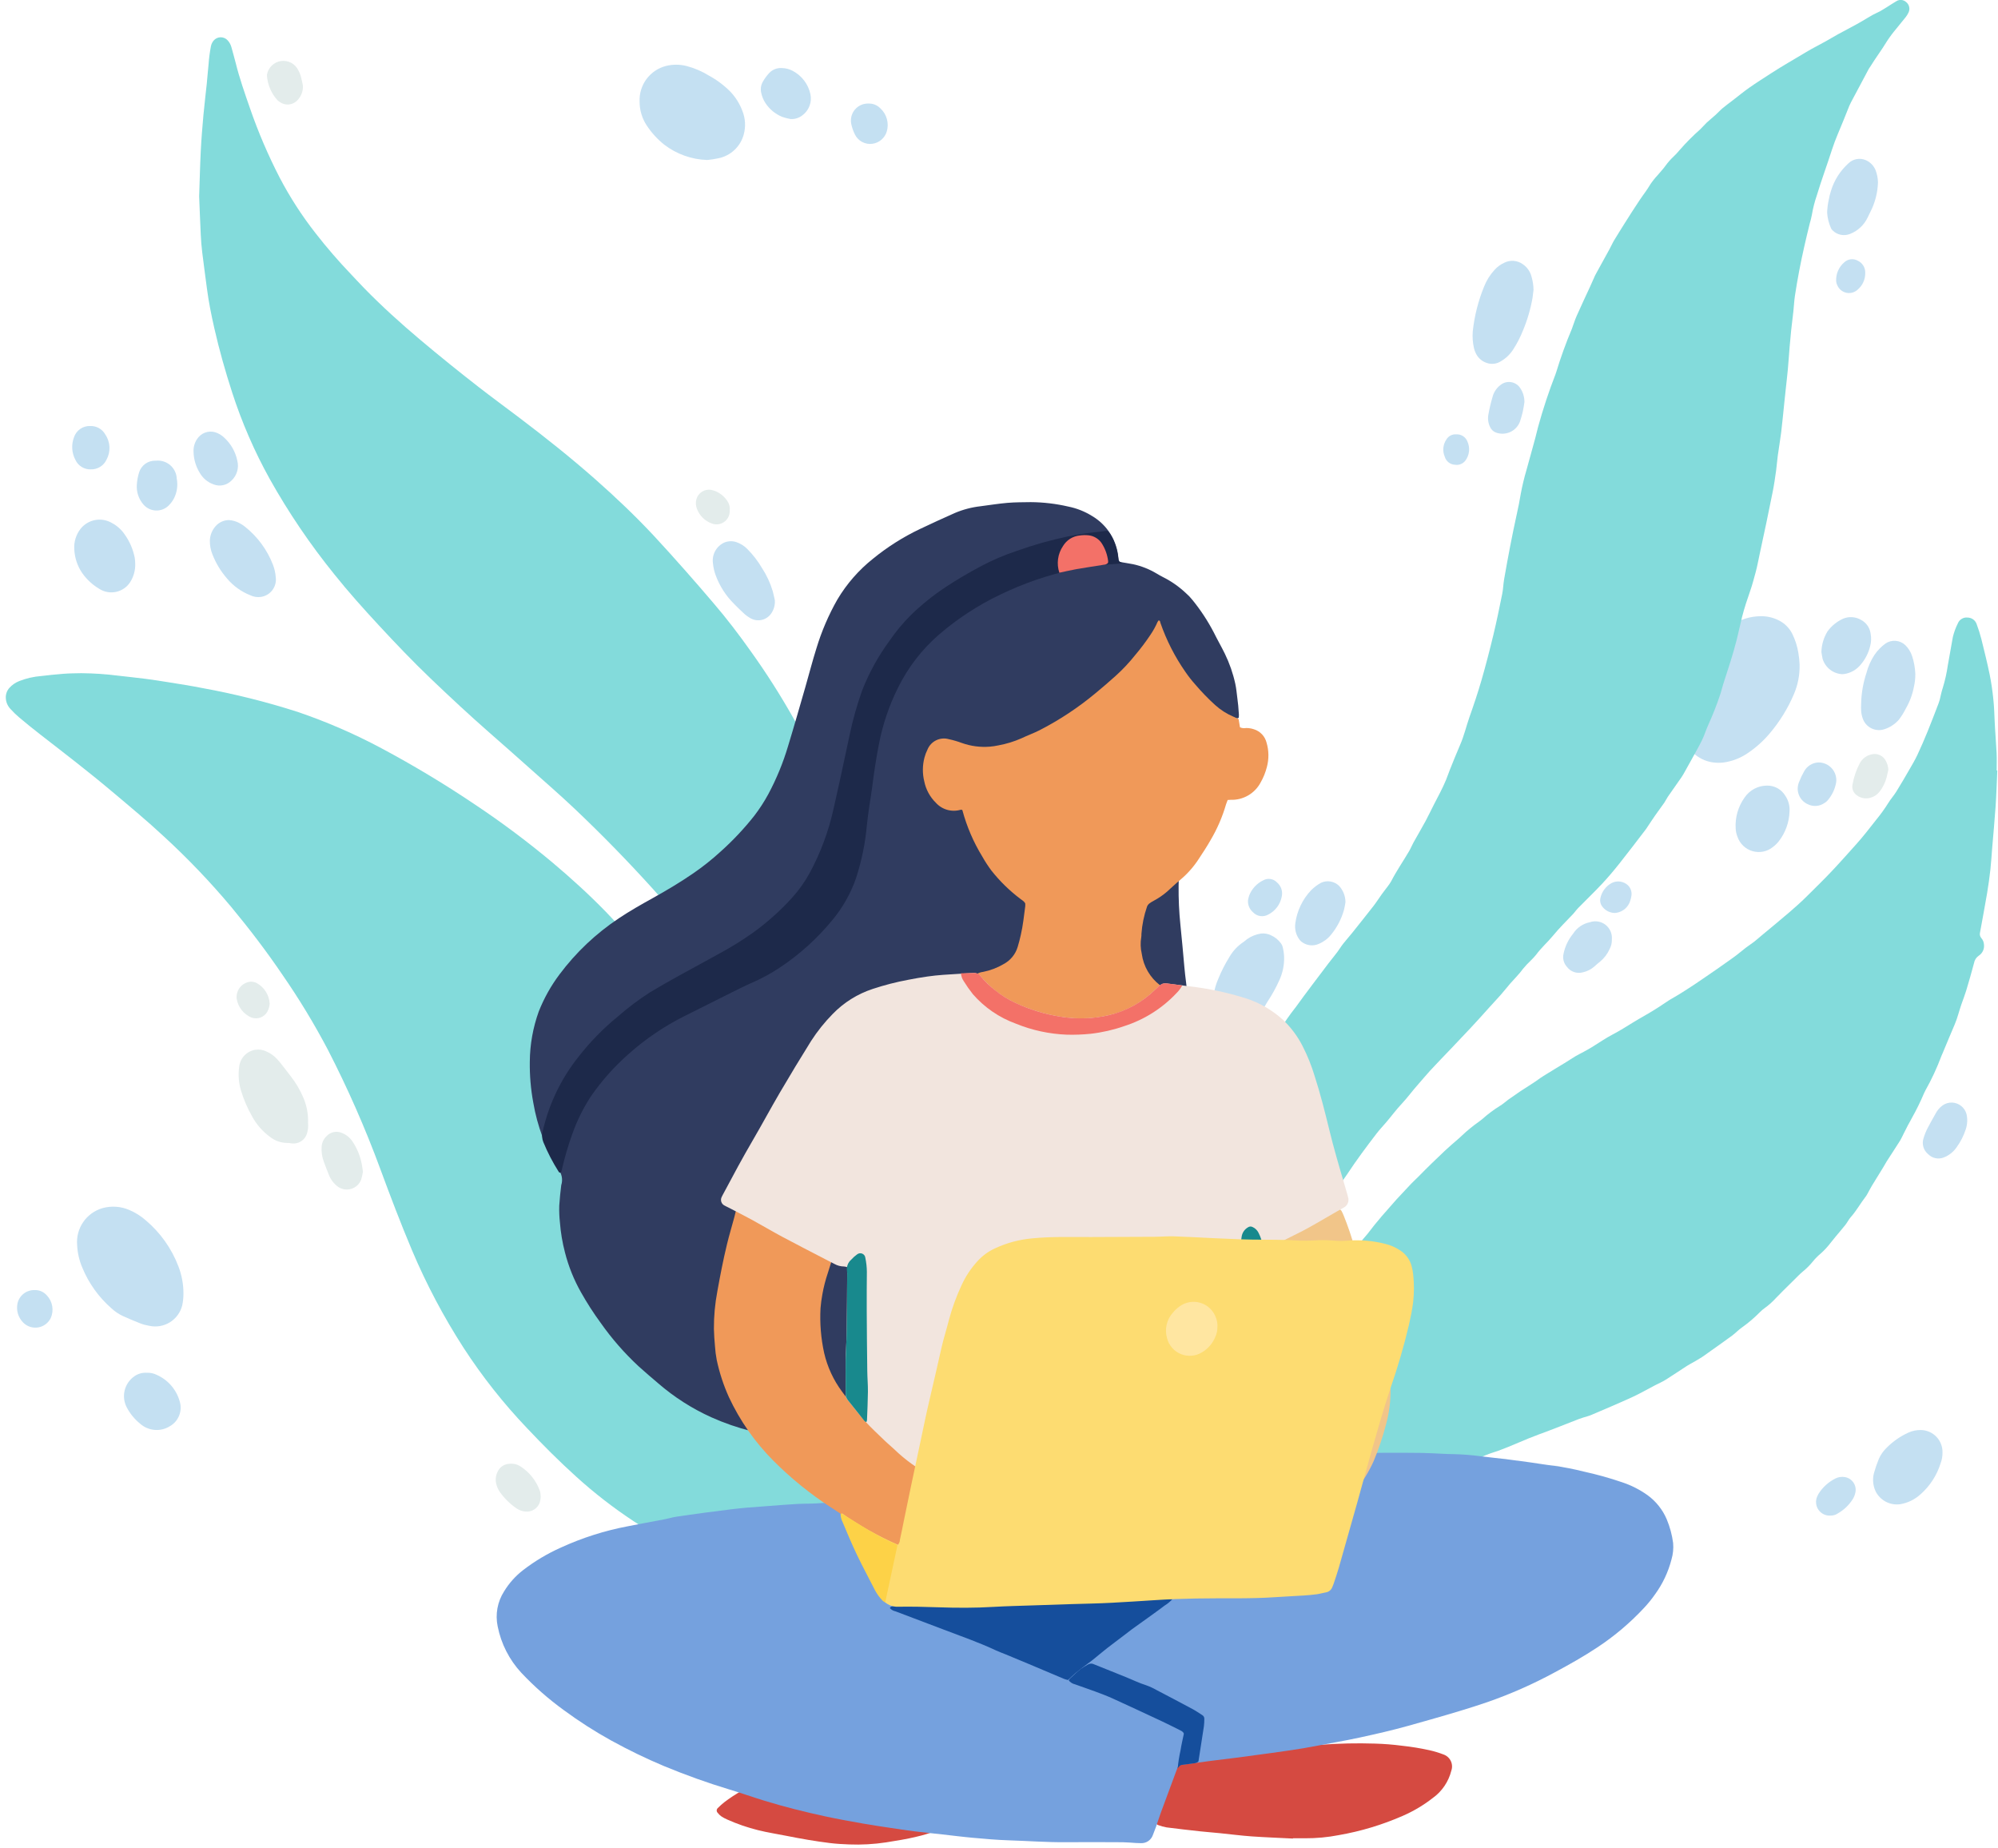 <?xml version="1.0" encoding="UTF-8"?>
<svg viewBox="0 0 279 258" xmlns="http://www.w3.org/2000/svg">
<path d="m234.77 100.3c0.053-2.236 0.588-4.434 1.569-6.444 0.064-0.141 0.139-0.277 0.224-0.407 0.81-1.173 1.6-2.357 2.442-3.509 0.765-1.019 1.696-1.902 2.755-2.612 1.181-0.816 2.577-1.265 4.013-1.291 0.935-0.033 1.861 0.18 2.688 0.617 0.774 0.404 1.403 1.038 1.8 1.816 0.429 0.86 0.722 1.782 0.869 2.732 0.09 0.519 0.145 1.044 0.163 1.57 0.041 1.43-0.232 2.851-0.8 4.164-0.838 1.972-1.969 3.806-3.354 5.441-0.895 1.071-1.939 2.009-3.1 2.784-0.846 0.58-1.797 0.988-2.8 1.2-0.85 0.193-1.733 0.187-2.58-0.017-0.924-0.233-1.762-0.726-2.414-1.421-0.652-0.694-1.092-1.561-1.267-2.498-0.18-0.693-0.25-1.41-0.208-2.125z" fill="#C4E0F2"/>
<path d="m25.615 180.65c0.002 0.547-0.056 1.092-0.173 1.626-0.248 0.975-0.865 1.815-1.721 2.344-0.856 0.529-1.883 0.705-2.866 0.492-0.428-0.07-0.848-0.182-1.254-0.336-0.837-0.325-1.661-0.683-2.481-1.047-0.586-0.283-1.126-0.654-1.6-1.1-1.754-1.542-3.129-3.466-4.019-5.625-0.43-0.999-0.677-2.067-0.728-3.154-0.101-1.14 0.197-2.279 0.845-3.223s1.603-1.633 2.702-1.949c1.236-0.342 2.551-0.251 3.728 0.258 0.83 0.349 1.599 0.829 2.278 1.422 2.053 1.724 3.631 3.943 4.586 6.448 0.475 1.225 0.714 2.53 0.703 3.844z" fill="#C4E0F2"/>
<path d="m98.762 22.339c-2.184-0.069-4.292-0.822-6.025-2.153-0.942-0.755-1.76-1.653-2.424-2.661-0.655-0.989-1.003-2.15-1-3.336-0.051-1.126 0.287-2.236 0.957-3.143 0.67-0.907 1.631-1.556 2.723-1.838 0.935-0.232 1.913-0.232 2.848 0 1.11 0.287 2.171 0.74 3.146 1.343 1.118 0.605 2.14 1.373 3.032 2.279 0.721 0.771 1.283 1.677 1.652 2.666 0.417 1.044 0.481 2.195 0.184 3.279-0.222 0.829-0.672 1.579-1.298 2.166-0.625 0.587-1.403 0.988-2.244 1.157-0.512 0.109-1.03 0.19-1.551 0.241z" fill="#C4E0F2"/>
<path d="m271.25 202.81c5e-3 0.52-0.087 1.036-0.272 1.521-0.523 1.665-1.491 3.155-2.8 4.309-0.806 0.735-1.809 1.218-2.886 1.388-0.679 0.084-1.367-0.043-1.97-0.363-0.604-0.321-1.095-0.82-1.405-1.429-0.373-0.791-0.46-1.687-0.245-2.535 0.19-0.685 0.421-1.359 0.693-2.016 0.264-0.597 0.645-1.134 1.121-1.581 0.855-0.856 1.856-1.554 2.955-2.06 0.563-0.264 1.178-0.396 1.8-0.383 0.405 7e-3 0.804 0.095 1.175 0.258 0.371 0.162 0.706 0.397 0.986 0.689 0.28 0.293 0.498 0.639 0.644 1.016 0.146 0.378 0.215 0.781 0.204 1.186z" fill="#C4E0F2"/>
<path d="m18.882 78.7c0.031 0.915-0.217 1.817-0.71 2.588-0.444 0.683-1.138 1.165-1.933 1.344s-1.628 0.041-2.322-0.384c-0.967-0.564-1.8-1.33-2.443-2.246-0.666-0.977-1.047-2.119-1.1-3.3-0.074-1.033 0.239-2.056 0.877-2.871 0.508-0.638 1.229-1.072 2.03-1.222 0.802-0.15 1.631-0.006 2.335 0.406 0.717 0.377 1.33 0.924 1.786 1.593 0.706 0.984 1.19 2.11 1.417 3.3 0.037 0.262 0.058 0.527 0.063 0.792z" fill="#C4E0F2"/>
<path d="m249.89 113.28c-0.045 1.526-0.576 2.998-1.517 4.2-0.233 0.292-0.502 0.553-0.8 0.778-0.393 0.32-0.858 0.539-1.355 0.64-0.496 0.101-1.01 0.08-1.497-0.061s-0.932-0.397-1.298-0.748c-0.366-0.35-0.642-0.784-0.804-1.264-0.149-0.375-0.234-0.773-0.252-1.176-0.088-1.53 0.35-3.044 1.242-4.291 0.349-0.518 0.822-0.942 1.374-1.234 0.553-0.292 1.17-0.442 1.795-0.438 0.501-4e-3 0.995 0.121 1.433 0.364s0.806 0.596 1.067 1.023c0.449 0.645 0.665 1.423 0.612 2.207z" fill="#C4E0F2"/>
<path d="m20.509 191.67c0.493-0.025 0.984 0.082 1.421 0.311 0.764 0.344 1.443 0.852 1.989 1.487 0.546 0.636 0.947 1.383 1.173 2.19 0.199 0.639 0.176 1.328-0.064 1.953-0.241 0.625-0.685 1.15-1.262 1.491-0.645 0.415-1.408 0.606-2.172 0.543s-1.486-0.376-2.054-0.891c-0.747-0.608-1.364-1.359-1.816-2.209-0.398-0.728-0.513-1.578-0.324-2.386s0.67-1.517 1.35-1.993c0.51-0.367 1.133-0.542 1.76-0.496z" fill="#C4E0F2"/>
<path d="m254.34 91.038c0.027-1.013 0.317-2.001 0.842-2.867 0.563-0.781 1.322-1.4 2.2-1.794 0.402-0.167 0.837-0.237 1.271-0.206s0.855 0.163 1.229 0.384c0.358 0.188 0.665 0.46 0.897 0.792 0.231 0.332 0.379 0.714 0.432 1.115 0.112 0.578 0.091 1.174-0.061 1.743-0.232 0.967-0.693 1.865-1.344 2.616-0.498 0.601-1.174 1.027-1.93 1.218-0.209 0.056-0.423 0.086-0.639 0.09-0.619-0.035-1.213-0.258-1.701-0.641-0.489-0.383-0.848-0.906-1.029-1.499-0.076-0.33-0.117-0.668-0.167-0.951z" fill="#C4E0F2"/>
<path d="m110.39 16.62c-0.393-0.07-0.78-0.171-1.157-0.3-0.953-0.388-1.767-1.054-2.336-1.911-0.29-0.439-0.493-0.93-0.6-1.445-0.122-0.516-0.048-1.06 0.208-1.524 0.256-0.458 0.566-0.883 0.925-1.266 0.228-0.235 0.504-0.416 0.81-0.532 0.306-0.116 0.633-0.163 0.959-0.138 0.529 0.009 1.048 0.146 1.512 0.4 0.618 0.327 1.157 0.785 1.581 1.342 0.423 0.557 0.719 1.199 0.869 1.882 0.121 0.548 0.082 1.12-0.115 1.647-0.196 0.526-0.54 0.985-0.991 1.319-0.471 0.376-1.064 0.563-1.665 0.526z" fill="#C4E0F2"/>
<path d="m19.107 67.663c0.037-0.59 0.147-1.173 0.327-1.736 0.153-0.476 0.456-0.89 0.864-1.18 0.408-0.29 0.899-0.44 1.399-0.428h0.093c0.357-0.035 0.717 0.003 1.058 0.112 0.341 0.109 0.657 0.286 0.928 0.521 0.271 0.235 0.491 0.522 0.647 0.845 0.156 0.323 0.244 0.674 0.26 1.032 0.18 0.95 0.037 1.933-0.407 2.792-0.193 0.353-0.436 0.676-0.722 0.959-0.232 0.23-0.508 0.411-0.811 0.531-0.304 0.12-0.629 0.177-0.955 0.168-0.326-0.009-0.648-0.085-0.944-0.222-0.296-0.137-0.561-0.333-0.78-0.576-0.341-0.381-0.602-0.827-0.766-1.311s-0.229-0.996-0.191-1.506z" fill="#C4E0F2"/>
<path d="m12.611 59.48c0.421-0.013 0.838 0.089 1.205 0.294 0.367 0.206 0.672 0.508 0.881 0.874 0.352 0.515 0.555 1.118 0.587 1.742 0.031 0.624-0.111 1.244-0.411 1.791-0.191 0.411-0.497 0.757-0.881 0.997s-0.83 0.363-1.283 0.355c-0.454 0.022-0.904-0.093-1.292-0.329-0.388-0.236-0.697-0.583-0.886-0.996-0.258-0.48-0.409-1.011-0.443-1.555s0.048-1.089 0.243-1.598c0.157-0.475 0.465-0.885 0.876-1.169s0.904-0.427 1.404-0.406z" fill="#C4E0F2"/>
<path d="m256.4 109.24c-0.167 0.967-0.606 1.867-1.264 2.594-0.11 0.109-0.232 0.203-0.366 0.281-0.344 0.241-0.748 0.382-1.167 0.409s-0.837-0.063-1.209-0.258c-0.553-0.26-0.984-0.723-1.204-1.293s-0.212-1.203 0.023-1.767c0.199-0.52 0.438-1.024 0.714-1.507 0.193-0.356 0.473-0.657 0.815-0.875 0.341-0.217 0.732-0.345 1.136-0.37 0.357-0.01 0.712 0.057 1.04 0.197 0.329 0.141 0.623 0.35 0.863 0.615 0.239 0.265 0.419 0.578 0.526 0.919s0.139 0.701 0.093 1.055z" fill="#C4E0F2"/>
<path d="m121.3 14.458c0.305-0.009 0.609 0.047 0.891 0.163s0.536 0.291 0.747 0.512c0.435 0.401 0.75 0.915 0.907 1.486 0.158 0.571 0.152 1.174-0.016 1.741-0.135 0.447-0.395 0.845-0.75 1.149-0.354 0.304-0.788 0.499-1.25 0.564-0.494 0.07-0.997-0.017-1.438-0.251-0.441-0.234-0.796-0.601-1.015-1.049-0.233-0.471-0.405-0.97-0.512-1.485-0.069-0.353-0.058-0.717 0.034-1.065s0.262-0.67 0.496-0.943c0.235-0.273 0.528-0.488 0.858-0.631 0.33-0.143 0.689-0.208 1.048-0.192z" fill="#C4E0F2"/>
<path d="m255.61 211.61c-0.326 0.021-0.653-0.043-0.947-0.186-0.295-0.142-0.548-0.358-0.734-0.627-0.187-0.269-0.301-0.582-0.331-0.907-0.03-0.326 0.024-0.654 0.158-0.953 0.046-0.115 0.1-0.226 0.161-0.334 0.574-0.927 1.392-1.677 2.365-2.169 0.418-0.214 0.895-0.284 1.357-0.2 0.237 0.042 0.464 0.131 0.666 0.262s0.376 0.302 0.511 0.501 0.229 0.424 0.276 0.66c0.046 0.237 0.045 0.48-4e-3 0.716-0.067 0.333-0.192 0.652-0.37 0.942-0.515 0.816-1.223 1.493-2.06 1.973-0.306 0.216-0.673 0.329-1.048 0.322z" fill="#C4E0F2"/>
<path d="m4.831 180.12c0.32-0.012 0.639 0.048 0.933 0.175 0.294 0.127 0.556 0.318 0.767 0.559 0.397 0.414 0.662 0.937 0.761 1.503 0.099 0.565 0.027 1.148-0.206 1.672-0.167 0.341-0.413 0.637-0.717 0.864-0.304 0.228-0.658 0.379-1.033 0.442-0.374 0.063-0.758 0.036-1.12-0.079-0.362-0.114-0.691-0.314-0.961-0.581-0.353-0.348-0.612-0.78-0.753-1.255-0.141-0.475-0.159-0.978-0.053-1.462 0.126-0.533 0.431-1.007 0.865-1.342 0.434-0.334 0.969-0.51 1.517-0.496z" fill="#C4E0F2"/>
<path d="m11.384 93.991c1.705 0.015 3.408 0.13 5.1 0.344 1.261 0.15 2.525 0.274 3.783 0.437 1.105 0.143 2.207 0.313 3.307 0.492 1.558 0.253 3.12 0.49 4.668 0.8 4.509 0.818 8.96 1.931 13.323 3.332 4.02 1.369 7.922 3.062 11.669 5.061 4.541 2.423 8.953 5.08 13.219 7.959 3.713 2.481 7.289 5.161 10.713 8.027 2.587 2.178 5.088 4.452 7.448 6.877 4.178 4.293 7.835 9.064 10.894 14.215 2.621 4.466 4.874 9.137 6.738 13.968 2.409 6.142 4.464 12.418 6.155 18.795 0.811 3.052 1.635 6.1 2.414 9.16 1.401 5.461 3.156 10.826 5.253 16.059 1.53 3.933 3.506 7.678 5.889 11.161 1.63 2.342 3.387 4.588 5.2 6.794 1.241 1.511 2.543 2.967 3.907 4.367 1.486 1.54 3.062 2.991 4.72 4.345 0.385 0.31 0.753 0.646 1.116 0.984 0.246 0.242 0.394 0.565 0.419 0.909 0.052 0.308 3e-3 0.624-0.14 0.902-0.143 0.277-0.372 0.501-0.653 0.637-0.535 0.259-1.142 0.333-1.724 0.211-0.671-0.11-1.335-0.267-2-0.4-0.207-0.063-0.421-0.102-0.637-0.116-0.9-6e-3 -1.793-0.152-2.647-0.435-2.776-0.761-5.553-1.523-8.313-2.337-3.712-1.094-7.407-2.246-11.072-3.494-4.69-1.612-9.242-3.602-13.61-5.951-2.736-1.462-5.432-2.986-8.027-4.688-2.849-1.878-5.548-3.973-8.074-6.267-2.372-2.144-4.628-4.405-6.819-6.73-3.298-3.458-6.266-7.215-8.868-11.223-2.79-4.326-5.201-8.885-7.206-13.626-1.574-3.742-3.019-7.533-4.422-11.341-2.1-5.7-4.548-11.265-7.33-16.665-1.907-3.621-4.032-7.124-6.362-10.488-2.213-3.262-4.6-6.385-7.115-9.422-2.909-3.471-6.041-6.75-9.375-9.816-2.359-2.2-4.842-4.258-7.309-6.336-3.25-2.738-6.621-5.322-9.976-7.926-1.004-0.779-1.993-1.579-2.967-2.4-0.427-0.36-0.828-0.749-1.2-1.166-0.415-0.428-0.652-0.998-0.665-1.594-0.011-0.501 0.167-0.987 0.5-1.361 0.376-0.415 0.842-0.739 1.362-0.946 0.981-0.386 2.014-0.625 3.065-0.709 1.045-0.12 2.093-0.239 3.143-0.315 0.831-0.067 1.669-0.062 2.506-0.084z" fill="#83DBDB"/>
<path d="m162.22 204.29c0-1.272-0.043-2.545 0.011-3.814 0.066-1.547 0.116-3.1 0.293-4.637 0.113-0.985 0.151-1.978 0.252-2.963 0.15-1.448 0.311-2.893 0.5-4.336 0.173-1.351 0.427-2.692 0.566-4.046 0.334-2.516 0.81-5.01 1.426-7.472 0.284-1.3 0.652-2.58 0.969-3.872 0.213-0.871 0.342-1.759 0.593-2.624 0.585-2.022 1.142-4.052 1.864-6.032 0.158-0.434 0.254-0.891 0.382-1.336 0.06-0.208 0.117-0.418 0.2-0.619 0.567-1.407 1.139-2.813 1.714-4.216 0.247-0.6 0.5-1.2 0.773-1.791 0.423-0.9 0.87-1.78 1.309-2.668 1.4-2.832 2.845-5.642 4.505-8.336 0.276-0.448 0.587-0.873 0.882-1.309 0.069-0.1 0.144-0.2 0.2-0.311 0.684-1.142 1.443-2.238 2.272-3.28 0.74-1.032 1.5-2.048 2.262-3.063s1.525-2.028 2.295-3.037c0.412-0.541 0.849-1.065 1.259-1.608 0.279-0.37 0.513-0.773 0.8-1.138 0.4-0.512 0.839-0.994 1.245-1.5 1.005-1.257 2.011-2.514 3-3.785 0.417-0.538 0.781-1.117 1.178-1.669 0.252-0.352 0.528-0.687 0.785-1.037 0.193-0.243 0.366-0.501 0.519-0.771 0.751-1.462 1.694-2.808 2.518-4.226 0.217-0.373 0.372-0.781 0.583-1.158 0.557-1 1.144-1.988 1.691-3 0.413-0.762 0.776-1.551 1.174-2.322 0.583-1.129 1.194-2.243 1.681-3.418 0.189-0.455 0.338-0.926 0.523-1.383 0.476-1.177 0.94-2.36 1.449-3.523 0.548-1.252 0.851-2.584 1.3-3.868 0.6-1.693 1.174-3.4 1.672-5.119 0.609-2.11 1.16-4.239 1.674-6.374 0.456-1.895 0.844-3.806 1.231-5.716 0.135-0.665 0.147-1.353 0.263-2.023 0.53-3.049 1.105-6.09 1.772-9.114 0.207-0.934 0.4-1.872 0.553-2.822 0.209-1.126 0.476-2.241 0.8-3.339 0.532-2 1.14-3.989 1.62-6.006 0.68-2.477 1.486-4.917 2.415-7.312 0.041-0.117 0.09-0.232 0.121-0.352 0.62-2.043 1.347-4.053 2.177-6.02 0.227-0.609 0.413-1.234 0.676-1.827 0.6-1.36 1.24-2.7 1.861-4.054 0.194-0.421 0.377-0.845 0.566-1.268 0.076-0.169 0.147-0.342 0.237-0.5 0.64-1.168 1.287-2.332 1.925-3.5 0.223-0.407 0.406-0.836 0.643-1.232 0.46-0.771 0.95-1.524 1.42-2.289 0.681-1.106 1.4-2.188 2.112-3.274 0.493-0.75 1.06-1.445 1.511-2.228 0.309-0.463 0.657-0.9 1.039-1.305 0.355-0.43 0.747-0.833 1.071-1.286 0.344-0.477 0.733-0.92 1.162-1.322 0.293-0.278 0.568-0.574 0.825-0.885 0.896-1.028 1.858-1.996 2.879-2.9 0.316-0.295 0.588-0.637 0.9-0.93 0.408-0.379 0.847-0.723 1.26-1.1 0.322-0.29 0.609-0.618 0.94-0.9 0.45-0.377 0.928-0.721 1.392-1.079 0.786-0.6 1.55-1.237 2.361-1.806 0.987-0.693 2.011-1.335 3.022-1.994 1.608-1.046 3.282-1.987 4.924-2.978 0.874-0.527 1.792-0.983 2.685-1.479 0.6-0.331 1.177-0.686 1.774-1.016 1.138-0.627 2.3-1.2 3.423-1.865 0.48-0.283 0.954-0.577 1.441-0.849 0.3-0.166 0.616-0.286 0.914-0.448 0.325-0.177 0.64-0.374 0.955-0.569 0.473-0.294 0.934-0.611 1.417-0.886 0.2-0.123 0.435-0.18 0.669-0.162 0.235 0.018 0.458 0.11 0.637 0.262 0.228 0.167 0.39 0.408 0.458 0.683 0.067 0.274 0.036 0.564-0.089 0.817-0.105 0.224-0.235 0.436-0.388 0.631-0.421 0.536-0.868 1.053-1.288 1.589-0.481 0.566-0.927 1.162-1.335 1.783-0.719 1.2-1.563 2.305-2.292 3.493-0.08 0.132-0.182 0.252-0.255 0.387-0.831 1.556-1.66 3.113-2.487 4.672-0.087 0.163-0.165 0.329-0.235 0.5-0.256 0.63-0.507 1.263-0.758 1.895-0.551 1.38-1.18 2.735-1.633 4.146-0.688 2.151-1.479 4.267-2.131 6.429-0.302 0.878-0.532 1.78-0.687 2.695-0.08 0.426-0.183 0.847-0.309 1.261-0.542 2.194-1.051 4.4-1.472 6.618-0.219 1.156-0.42 2.314-0.594 3.478-0.1 0.7-0.134 1.417-0.21 2.125-0.1 0.893-0.215 1.783-0.311 2.675-0.082 0.77-0.151 1.542-0.215 2.313-0.087 1.05-0.153 2.1-0.249 3.15-0.082 0.894-0.191 1.785-0.286 2.678-0.073 0.678-0.144 1.356-0.215 2.033-0.142 1.355-0.265 2.713-0.43 4.065-0.131 1.075-0.324 2.143-0.469 3.217-0.1 0.705-0.139 1.417-0.239 2.122-0.139 0.98-0.276 1.963-0.471 2.932-0.583 2.882-1.172 5.764-1.806 8.635-0.193 0.874-0.343 1.76-0.58 2.625s-0.461 1.738-0.757 2.584c-0.419 1.2-0.823 2.4-1.134 3.633-0.266 1.049-0.479 2.111-0.744 3.16-0.531 2.1-1.219 4.158-1.886 6.22-0.162 0.5-0.271 1.016-0.443 1.511-0.471 1.41-1.015 2.795-1.63 4.149-0.328 0.7-0.54 1.453-0.879 2.146-0.462 0.945-0.993 1.858-1.5 2.783-0.297 0.543-0.597 1.083-0.9 1.621-0.152 0.269-0.3 0.543-0.476 0.8-0.634 0.917-1.285 1.823-1.918 2.741-0.175 0.253-0.3 0.544-0.472 0.8-0.426 0.61-0.876 1.2-1.3 1.81-0.354 0.506-0.689 1.027-1.034 1.54-0.1 0.154-0.2 0.312-0.316 0.46-1.209 1.571-2.4 3.154-3.637 4.706-0.77 0.968-1.567 1.919-2.413 2.821-1.078 1.152-2.222 2.244-3.327 3.372-0.281 0.286-0.508 0.624-0.785 0.915-0.917 0.965-1.866 1.895-2.714 2.928-0.765 0.932-1.685 1.729-2.4 2.709-0.236 0.288-0.489 0.561-0.758 0.818-0.383 0.362-0.743 0.748-1.076 1.156-0.529 0.731-1.175 1.353-1.764 2.029-0.466 0.537-0.9 1.1-1.374 1.634-0.511 0.582-1.051 1.137-1.565 1.717-1.726 1.949-3.51 3.843-5.311 5.723-0.987 1.03-1.978 2.055-2.948 3.1-0.568 0.613-1.089 1.27-1.65 1.891-0.789 0.873-1.472 1.839-2.277 2.693-0.789 0.836-1.465 1.759-2.208 2.63-0.442 0.518-0.915 1.013-1.33 1.552-1.434 1.866-2.838 3.754-4.133 5.721-0.408 0.62-0.861 1.211-1.281 1.823-0.28 0.408-0.524 0.841-0.807 1.246-0.461 0.659-0.955 1.3-1.412 1.958-0.58 0.841-1.13 1.7-1.7 2.547-0.243 0.358-0.511 0.7-0.766 1.05-0.127 0.175-0.255 0.351-0.374 0.531-0.332 0.559-0.691 1.1-1.078 1.622-0.563 0.74-1.044 1.539-1.436 2.382-0.536 1.048-1.08 2.093-1.594 3.151-0.351 0.723-0.656 1.467-0.981 2.2-0.4 0.907-0.81 1.81-1.191 2.725-0.441 1.058-0.927 2.1-1.261 3.2-0.3 0.976-0.631 1.94-0.944 2.912-0.445 1.385-0.935 2.758-1.344 4.153-0.416 1.424-0.764 2.869-1.129 4.308-0.517 2.04-1.037 4.081-1.415 6.154-0.139 0.761-0.275 1.519-0.338 2.295-0.075 0.924-0.26 1.838-0.388 2.759-0.175 1.257-0.367 2.513-0.506 3.774-0.214 1.939-0.357 3.887-0.591 5.823-0.191 1.913-0.234 3.838-0.129 5.757 0.028 0.619 0.095 1.235 0.2 1.846 0.049 0.585-6e-3 1.175-0.163 1.741-7e-3 0.03-0.016 0.06-0.028 0.089-0.076 0.27-0.238 0.508-0.462 0.677-0.223 0.17-0.496 0.262-0.776 0.263-0.28-0.035-0.541-0.156-0.749-0.346-0.207-0.191-0.35-0.441-0.409-0.717-0.041-0.245-0.058-0.493-0.05-0.741 0.027-0.93-0.03-1.86-0.17-2.78-0.165-0.85-0.336-1.699-0.511-2.548-0.194-0.813-0.346-1.635-0.454-2.463-0.069-0.705-0.28-1.394-0.393-2.1-0.191-1.192-0.366-2.386-0.525-3.583-0.176-1.319-0.327-2.643-0.488-3.964-0.022-0.184-0.035-0.37-0.051-0.555-0.201-2.286-0.262-4.582-0.183-6.875z" fill="#83DBDB"/>
<path d="m278.9 107.58c-0.076 1.672-0.123 3.346-0.236 5.016-0.131 1.946-0.319 3.887-0.48 5.83-0.082 0.988-0.135 1.979-0.245 2.963-0.124 1.107-0.274 2.213-0.46 3.31-0.31 1.831-0.656 3.655-0.986 5.482-0.038 0.134-0.043 0.276-0.013 0.412 0.029 0.137 0.091 0.264 0.18 0.371 0.231 0.256 0.366 0.584 0.381 0.929 0.035 0.296-0.013 0.595-0.139 0.865-0.125 0.27-0.323 0.5-0.571 0.664-0.179 0.119-0.331 0.273-0.448 0.453s-0.195 0.381-0.231 0.593c-0.341 1.286-0.709 2.566-1.092 3.84-0.2 0.652-0.449 1.286-0.673 1.929-0.325 0.933-0.546 1.9-0.94 2.814-0.575 1.336-1.128 2.683-1.691 4.025-0.06 0.143-0.134 0.28-0.183 0.427-0.609 1.623-1.341 3.197-2.19 4.708-0.078 0.134-0.146 0.273-0.206 0.416-0.506 1.198-1.08 2.367-1.718 3.5-0.16 0.335-0.362 0.649-0.535 0.978-0.2 0.383-0.391 0.773-0.588 1.159-0.183 0.358-0.346 0.73-0.559 1.07-0.593 0.943-1.211 1.872-1.812 2.811-0.166 0.26-0.306 0.537-0.468 0.8-0.534 0.871-1.077 1.737-1.606 2.613-0.223 0.369-0.416 0.757-0.627 1.134-0.073 0.137-0.157 0.268-0.249 0.392-0.722 0.929-1.285 1.972-2.074 2.855-0.286 0.32-0.473 0.725-0.74 1.064-0.44 0.559-0.909 1.095-1.364 1.644-0.237 0.286-0.464 0.58-0.7 0.866-0.412 0.543-0.876 1.045-1.384 1.5-0.406 0.336-0.778 0.712-1.11 1.122-0.408 0.505-0.867 0.966-1.37 1.377-0.43 0.352-0.812 0.764-1.211 1.154-0.509 0.499-1.016 0.999-1.52 1.5-0.351 0.351-0.694 0.709-1.043 1.061-0.479 0.527-1.013 1.003-1.591 1.42-0.229 0.16-0.443 0.341-0.637 0.542-0.783 0.795-1.633 1.52-2.542 2.167-0.482 0.333-0.885 0.776-1.357 1.125-1.022 0.755-2.066 1.48-3.1 2.218-0.378 0.269-0.748 0.551-1.137 0.8s-0.794 0.481-1.2 0.714c-0.294 0.171-0.6 0.322-0.886 0.506-0.988 0.639-1.959 1.3-2.957 1.927-0.47 0.294-0.987 0.512-1.48 0.769-1.072 0.558-2.12 1.166-3.217 1.668-1.886 0.863-3.8 1.667-5.707 2.482-0.339 0.145-0.7 0.227-1.057 0.34-0.207 0.066-0.415 0.128-0.617 0.206-1.878 0.724-3.743 1.482-5.634 2.168-1.922 0.7-3.762 1.592-5.683 2.289-0.377 0.136-0.765 0.24-1.142 0.378-0.407 0.149-0.807 0.315-1.208 0.48-0.946 0.387-1.889 0.78-2.835 1.164-0.88 0.385-1.781 0.719-2.7 1-0.445 0.134-0.878 0.308-1.292 0.519-1.117 0.535-2.221 1.094-3.334 1.637-0.472 0.23-0.972 0.411-1.423 0.674-1.044 0.608-2.066 1.253-3.1 1.882-0.369 0.225-0.75 0.433-1.106 0.676-0.665 0.454-1.314 0.932-1.973 1.393-0.431 0.3-0.873 0.587-1.306 0.886-0.207 0.137-0.407 0.285-0.6 0.442-0.875 0.739-1.764 1.461-2.659 2.174-1.064 0.847-2.045 1.8-3.031 2.745-1.214 1.153-2.367 2.369-3.453 3.643-0.595 0.631-1.101 1.34-1.507 2.106-0.236 0.5-0.571 0.959-0.847 1.443-0.292 0.511-0.575 1.026-0.848 1.546-0.5 0.959-0.9 1.965-1.344 2.955-0.378 0.849-0.79 1.683-1.146 2.542-0.2 0.455-0.501 0.858-0.881 1.178-0.133 0.119-0.291 0.208-0.462 0.26-0.171 0.053-0.352 0.067-0.529 0.043s-0.347-0.086-0.498-0.182c-0.151-0.097-0.279-0.224-0.376-0.375-0.196-0.282-0.3-0.618-0.3-0.961 0-0.712 0.017-1.425 0.036-2.137 8e-3 -0.31 0.056-0.617 0.065-0.927 0.046-1.55 0.182-3.092 0.366-4.632 0.157-1.322 0.266-2.649 0.426-3.971 0.14-1.168 0.331-2.329 0.481-3.5 0.19-1.476 0.547-2.921 0.771-4.387 0.365-2.009 0.853-3.994 1.46-5.944 0.308-1.1 0.7-2.183 0.991-3.29 0.23-0.898 0.505-1.784 0.826-2.654 0.549-1.447 1.141-2.879 1.658-4.338 0.627-1.681 1.347-3.327 2.157-4.928 0.567-1.169 1.06-2.374 1.692-3.511 0.316-0.568 0.64-1.133 0.946-1.707 0.2-0.381 0.38-0.776 0.569-1.164 0.026-0.056 0.056-0.111 0.088-0.164l1.863-3c0.18-0.289 0.365-0.575 0.539-0.867 0.269-0.452 0.5-0.931 0.8-1.357 0.632-0.882 1.215-1.793 1.813-2.7 0.632-0.953 1.377-1.83 2.066-2.745 0.315-0.42 0.6-0.864 0.923-1.276 0.364-0.462 0.764-0.9 1.135-1.35 0.332-0.408 0.641-0.835 0.97-1.245s0.667-0.813 1.011-1.212c0.485-0.562 0.98-1.117 1.471-1.675 0.2-0.233 0.406-0.469 0.616-0.7 0.674-0.726 1.346-1.454 2.031-2.17 0.342-0.358 0.716-0.685 1.061-1.04 1.188-1.221 2.416-2.4 3.654-3.573 0.608-0.575 1.246-1.109 1.876-1.655 0.351-0.3 0.677-0.639 1.027-0.944 0.374-0.325 0.756-0.64 1.147-0.944 0.39-0.3 0.814-0.568 1.188-0.891 0.762-0.68 1.583-1.292 2.453-1.828 0.423-0.252 0.786-0.6 1.19-0.89 1.081-0.774 2.186-1.513 3.315-2.217 0.525-0.327 1.012-0.715 1.536-1.045 1.048-0.656 2.112-1.288 3.166-1.934 0.449-0.275 0.883-0.574 1.336-0.842 0.372-0.22 0.764-0.4 1.143-0.613s0.76-0.418 1.13-0.643c0.978-0.6 1.92-1.262 2.934-1.789 0.966-0.5 1.874-1.083 2.8-1.651 1.185-0.731 2.421-1.375 3.583-2.142l1.163-0.768c0.181-0.119 0.359-0.245 0.548-0.351 2.244-1.263 4.337-2.761 6.458-4.213 0.739-0.505 1.459-1.04 2.2-1.554 0.633-0.443 1.215-0.96 1.83-1.43 0.368-0.281 0.765-0.526 1.13-0.81s0.711-0.6 1.067-0.894c1.285-1.073 2.584-2.129 3.853-3.221 0.868-0.746 1.724-1.51 2.532-2.319 1.138-1.138 2.3-2.255 3.4-3.426 1.151-1.216 2.256-2.471 3.375-3.714 1.016-1.13 1.942-2.331 2.879-3.525 0.588-0.718 1.131-1.471 1.624-2.257 0.333-0.555 0.781-1.042 1.123-1.593 0.638-1.025 1.244-2.07 1.848-3.116 0.387-0.67 0.784-1.339 1.113-2.039 0.512-1.091 0.987-2.2 1.443-3.316 0.515-1.261 0.994-2.536 1.487-3.807 0.069-0.172 0.128-0.349 0.176-0.528 0.147-0.568 0.246-1.153 0.437-1.706 0.317-1.036 0.553-2.094 0.706-3.166 0.234-1.31 0.459-2.621 0.7-3.929 0.161-0.662 0.396-1.304 0.7-1.913 0.107-0.261 0.296-0.481 0.538-0.626s0.524-0.208 0.805-0.179c0.283 1e-3 0.559 0.091 0.789 0.256s0.402 0.399 0.492 0.668c0.262 0.695 0.485 1.404 0.667 2.124 0.4 1.621 0.806 3.243 1.142 4.878 0.23 1.12 0.391 2.256 0.512 3.4 0.112 1.05 0.15 2.1 0.193 3.153 0.063 1.485 0.2 2.967 0.27 4.452 0.038 0.8 6e-3 1.612 6e-3 2.419 0.029-1e-3 0.059 1e-3 0.088 6e-3z" fill="#83DBDB"/>
<path d="m27.811 27.393c0.077-2.222 0.123-4.3 0.228-6.373 0.082-1.639 0.217-3.278 0.364-4.912 0.133-1.48 0.32-2.955 0.472-4.433 0.092-0.894 0.151-1.791 0.248-2.684 0.061-0.865 0.174-1.726 0.338-2.577 0.062-0.272 0.187-0.526 0.364-0.742 0.119-0.143 0.268-0.259 0.436-0.34 0.168-0.081 0.352-0.125 0.538-0.128 0.186-0.004 0.372 0.033 0.543 0.107 0.171 0.074 0.324 0.184 0.449 0.323 0.253 0.276 0.434 0.609 0.528 0.971 0.188 0.719 0.408 1.429 0.585 2.151 0.534 2.169 1.277 4.271 2.009 6.377 1.144 3.311 2.524 6.535 4.129 9.648 1.437 2.749 3.123 5.36 5.039 7.8 1.543 1.982 3.187 3.885 4.923 5.7 0.6 0.627 1.184 1.271 1.79 1.893 2.513 2.579 5.179 4.991 7.934 7.308 2.659 2.236 5.359 4.419 8.1 6.548 1.859 1.447 3.762 2.837 5.641 4.258 3.661 2.769 7.251 5.624 10.695 8.664 2.817 2.486 5.535 5.071 8.1 7.811 1.5 1.607 2.967 3.254 4.428 4.9 1.317 1.485 2.611 2.99 3.9 4.5 1.86 2.166 3.591 4.432 5.24 6.762 2.186 3.049 4.202 6.216 6.039 9.487 1.804 3.253 3.403 6.615 4.79 10.066 1.584 4.07 2.947 8.223 4.084 12.44 0.771 2.743 1.432 5.513 1.985 8.308 0.265 1.335 0.443 2.688 0.64 4.035 0.179 1.225 0.335 2.454 0.487 3.682 0.08 0.645 0.144 1.293 0.2 1.941 0.091 1.143 0.166 2.286 0.25 3.43 0.099 1.359 0.199 2.719 0.3 4.078 0 0.062 9e-3 0.123 0.012 0.186 0.082 1.827 0.136 3.656 0.253 5.481 0.147 2.292 0.144 4.587 0.211 6.88 0.044 1.487 0.104 2.973 0.18 4.46 0.094 1.888 0.213 3.774 0.312 5.662 0.084 1.609 0.138 3.221 0.236 4.83 0.107 1.763 0.238 3.524 0.374 5.284 0.108 1.39 0.214 2.78 0.369 4.165 0.222 1.968 0.418 3.944 0.751 5.9 0.628 4.071 1.567 8.088 2.809 12.016 1.108 3.32 2.249 6.63 3.6 9.863 0.716 1.715 1.447 3.424 2.192 5.128 0.251 0.567 0.534 1.119 0.848 1.653 0.905 1.553 1.832 3.093 2.747 4.64 0.097 0.16 0.181 0.327 0.251 0.5 0.111 0.274 0.124 0.577 0.039 0.86-0.086 0.283-0.266 0.528-0.51 0.694-0.252 0.155-0.548 0.222-0.843 0.192-0.294-0.031-0.57-0.158-0.785-0.362-0.2-0.194-0.377-0.411-0.527-0.646-0.677-1.075-1.366-2.144-2-3.246-0.989-1.719-1.914-3.474-2.908-5.19-2.058-3.607-3.9-7.334-5.516-11.159-2.281-5.3-4.144-10.749-5.934-16.227-1.953-5.976-3.731-12.004-5.334-18.083-0.863-3.293-1.642-6.609-2.493-9.907-1.273-5.017-2.973-9.915-5.083-14.641-2.574-5.715-5.828-11.1-9.69-16.037-1.91-2.443-3.879-4.838-5.961-7.138-3.477-3.849-7.096-7.558-10.856-11.127-2.09-1.986-4.273-3.874-6.424-5.794-1.851-1.653-3.71-3.295-5.577-4.928-2.8-2.456-5.523-4.989-8.212-7.562-2.488-2.381-4.867-4.871-7.208-7.4-2.151-2.319-4.263-4.675-6.239-7.147-3.376-4.17-6.391-8.62-9.015-13.3-2.136-3.849-3.895-7.896-5.253-12.084-0.953-2.947-1.8-5.927-2.485-8.946-0.412-1.81-0.785-3.631-1.026-5.475-0.225-1.719-0.464-3.436-0.672-5.156-0.1-0.8-0.159-1.6-0.2-2.408-0.092-1.858-0.159-3.716-0.229-5.43z" fill="#83DBDB"/>
<path d="m169.4 140.02c9e-3 -1.152 0.253-2.289 0.716-3.344 0.429-1.061 0.949-2.083 1.554-3.054 0.496-0.862 1.189-1.595 2.022-2.139 0.157-0.1 0.284-0.238 0.434-0.348 0.583-0.414 1.255-0.685 1.962-0.793 0.465-0.051 0.935 0.028 1.358 0.229 0.573 0.246 1.068 0.643 1.431 1.15 0.115 0.147 0.196 0.318 0.236 0.5 0.112 0.45 0.179 0.91 0.2 1.373 0.034 1.147-0.204 2.285-0.694 3.323-0.458 1.015-0.998 1.991-1.614 2.919-0.056 0.074-0.105 0.154-0.146 0.237-0.66 1.238-1.664 2.259-2.891 2.941-0.301 0.208-0.641 0.354-1 0.429-0.358 0.076-0.728 0.079-1.088 0.01s-0.702-0.21-1.007-0.412c-0.305-0.203-0.566-0.465-0.769-0.77-0.491-0.645-0.74-1.441-0.704-2.251z" fill="#C4E0F2"/>
<path d="m214.14 40.484c-0.045 0.368-0.08 0.737-0.136 1.1-0.278 1.583-0.733 3.131-1.358 4.612-0.355 0.888-0.793 1.74-1.309 2.544-0.427 0.686-1.013 1.26-1.709 1.671-0.297 0.201-0.637 0.328-0.992 0.372-0.356 0.044-0.716 0.003-1.053-0.119-0.592-0.198-1.09-0.606-1.4-1.148-0.166-0.297-0.29-0.616-0.367-0.947-0.167-0.755-0.221-1.53-0.161-2.3 0.231-2.153 0.765-4.263 1.587-6.266 0.343-0.866 0.843-1.661 1.476-2.344 0.377-0.413 0.833-0.746 1.342-0.977 0.403-0.203 0.853-0.293 1.303-0.26s0.882 0.187 1.251 0.447c0.626 0.413 1.073 1.049 1.251 1.778 0.176 0.597 0.269 1.215 0.275 1.837z" fill="#C4E0F2"/>
<path d="m43.015 156.75c0.05 0.483 0.006 0.972-0.129 1.439-0.127 0.484-0.433 0.901-0.856 1.167s-0.932 0.361-1.423 0.265c-0.182-0.036-0.368-0.051-0.553-0.044-0.842-0.014-1.656-0.303-2.319-0.822-1.031-0.747-1.885-1.712-2.5-2.827-0.678-1.181-1.217-2.436-1.607-3.74-0.3-1.045-0.379-2.14-0.232-3.217 0.058-0.592 0.31-1.148 0.717-1.582s0.945-0.721 1.532-0.818c0.523-0.081 1.058-3e-3 1.535 0.224 0.6 0.256 1.135 0.643 1.565 1.133 0.253 0.27 0.482 0.566 0.711 0.857 0.364 0.462 0.716 0.931 1.077 1.394 0.749 0.946 1.367 1.989 1.837 3.1 0.466 1.096 0.687 2.281 0.646 3.471z" fill="#E3ECEB"/>
<path d="m259.89 98.24c0.032-1.455 0.282-2.897 0.74-4.279 0.235-0.899 0.616-1.754 1.126-2.531 0.42-0.616 0.944-1.154 1.548-1.591 0.414-0.275 0.909-0.403 1.404-0.364 0.496 0.039 0.964 0.244 1.33 0.581 0.446 0.432 0.779 0.967 0.972 1.558 0.259 0.796 0.409 1.623 0.445 2.459 7e-3 0.619-0.061 1.236-0.2 1.839-0.204 1.066-0.588 2.089-1.134 3.027-0.273 0.555-0.602 1.08-0.98 1.569-0.539 0.605-1.23 1.055-2 1.306-0.596 0.198-1.245 0.156-1.809-0.119-0.565-0.275-0.999-0.76-1.21-1.351-0.125-0.349-0.203-0.713-0.232-1.083-0.019-0.34-0.019-0.681 0-1.021z" fill="#C4E0F2"/>
<path d="m31.955 72.61c0.543 0.033 1.071 0.19 1.544 0.459 0.246 0.133 0.481 0.288 0.7 0.462 1.758 1.392 3.11 3.23 3.917 5.322 0.214 0.548 0.344 1.126 0.385 1.713 0.094 0.638-0.069 1.288-0.451 1.807-0.383 0.519-0.955 0.866-1.593 0.965-0.524 0.08-1.061-0.004-1.536-0.24-1.242-0.496-2.343-1.29-3.206-2.312-0.879-1.005-1.575-2.155-2.058-3.4-0.242-0.604-0.362-1.25-0.353-1.9 0.022-0.75 0.308-1.469 0.807-2.029 0.233-0.261 0.516-0.47 0.834-0.616 0.317-0.146 0.661-0.224 1.01-0.231z" fill="#C4E0F2"/>
<path d="m108.2 83.821c0.046 0.686-0.156 1.366-0.569 1.916-0.332 0.439-0.818 0.737-1.36 0.835-0.542 0.097-1.101-0.013-1.566-0.309-0.347-0.203-0.667-0.449-0.953-0.732-0.436-0.395-0.852-0.813-1.264-1.232-1.125-1.117-1.993-2.466-2.542-3.953-0.207-0.551-0.339-1.128-0.392-1.714-0.08-0.588 0.031-1.185 0.317-1.704 0.287-0.519 0.733-0.933 1.272-1.179 0.549-0.225 1.162-0.241 1.722-0.045 0.556 0.198 1.062 0.517 1.479 0.935 0.788 0.791 1.473 1.678 2.04 2.64 0.663 1.011 1.176 2.113 1.523 3.272 0.13 0.476 0.223 0.961 0.293 1.27z" fill="#C4E0F2"/>
<path d="m262.24 25.436c-0.039 1.451-0.404 2.874-1.069 4.164-0.126 0.247-0.238 0.5-0.364 0.748-0.49 1.049-1.361 1.872-2.437 2.3-0.417 0.176-0.877 0.223-1.32 0.134-0.444-0.089-0.85-0.31-1.166-0.634-0.092-0.083-0.163-0.185-0.209-0.3-0.304-0.68-0.485-1.408-0.534-2.151 0.017-0.587 0.089-1.171 0.214-1.744 0.078-0.457 0.189-0.907 0.333-1.348 0.451-1.458 1.287-2.768 2.418-3.792 0.312-0.307 0.708-0.514 1.138-0.596 0.429-0.082 0.874-0.035 1.277 0.135 0.315 0.134 0.6 0.33 0.839 0.575 0.238 0.245 0.426 0.535 0.552 0.853 0.201 0.53 0.312 1.09 0.328 1.656z" fill="#C4E0F2"/>
<path d="m205.6 210.94c-0.491 0.02-0.983-0.045-1.452-0.192-0.547-0.179-1.001-0.567-1.262-1.081-0.261-0.513-0.307-1.109-0.129-1.656 0.208-0.552 0.548-1.046 0.99-1.437 1.112-1.033 2.395-1.865 3.791-2.46 0.646-0.304 1.351-0.465 2.065-0.47 0.419-6e-3 0.834 0.073 1.223 0.23 0.388 0.158 0.74 0.391 1.037 0.687 0.367 0.341 0.59 0.809 0.625 1.308 0.078 0.444 0.031 0.902-0.138 1.32-0.168 0.419-0.45 0.782-0.814 1.048-0.528 0.373-0.989 0.84-1.5 1.236-0.841 0.638-1.824 1.062-2.865 1.238-0.334 0.062-0.666 0.14-1 0.19-0.189 0.023-0.38 0.036-0.571 0.039z" fill="#E3ECEB"/>
<path d="m187.88 125.96c-0.052 0.385-0.128 0.767-0.225 1.144-0.361 1.253-0.975 2.419-1.806 3.424-0.452 0.555-1.037 0.987-1.7 1.257-0.355 0.16-0.744 0.228-1.132 0.198-0.388-0.029-0.762-0.156-1.089-0.367-0.16-0.092-0.301-0.212-0.418-0.354-0.26-0.329-0.45-0.707-0.559-1.111-0.108-0.405-0.133-0.827-0.073-1.242 0.233-1.729 1.002-3.341 2.2-4.61 0.415-0.414 0.886-0.768 1.4-1.05 0.409-0.186 0.864-0.246 1.307-0.173 0.443 0.074 0.854 0.277 1.181 0.585 0.584 0.623 0.911 1.445 0.914 2.299z" fill="#C4E0F2"/>
<path d="m225.08 131.12c0.023 0.487-0.087 0.971-0.318 1.4-0.308 0.68-0.767 1.28-1.342 1.755-0.268 0.21-0.528 0.431-0.776 0.663-0.466 0.409-1.029 0.693-1.635 0.824-0.407 0.108-0.838 0.09-1.235-0.051-0.397-0.142-0.742-0.401-0.988-0.743-0.217-0.244-0.371-0.537-0.45-0.853-0.078-0.317-0.079-0.648-1e-3 -0.965 0.182-0.881 0.547-1.714 1.07-2.445 0.089-0.126 0.2-0.239 0.281-0.369 0.26-0.404 0.599-0.751 0.996-1.02 0.397-0.27 0.845-0.457 1.316-0.55 0.363-0.128 0.752-0.164 1.132-0.104 0.381 0.059 0.74 0.213 1.046 0.447s0.549 0.54 0.707 0.891c0.157 0.351 0.225 0.736 0.197 1.12z" fill="#C4E0F2"/>
<path d="m27.029 63.085c-0.044-0.751 0.207-1.489 0.7-2.057 0.318-0.364 0.744-0.615 1.216-0.717 0.472-0.102 0.964-0.048 1.403 0.153 0.368 0.163 0.705 0.39 0.995 0.669 0.913 0.848 1.54 1.96 1.794 3.18 0.129 0.498 0.121 1.021-0.025 1.515s-0.423 0.938-0.802 1.285c-0.321 0.319-0.728 0.537-1.17 0.629-0.443 0.092-0.903 0.053-1.324-0.112-0.826-0.295-1.516-0.88-1.942-1.646-0.533-0.875-0.825-1.875-0.846-2.899z" fill="#C4E0F2"/>
<path d="m50.681 163.6c-0.057 0.375-0.141 0.745-0.251 1.108-0.117 0.303-0.302 0.576-0.539 0.798-0.238 0.221-0.523 0.386-0.834 0.481-0.311 0.096-0.639 0.12-0.96 0.07-0.321-0.05-0.627-0.172-0.894-0.357-0.577-0.424-1.022-1.004-1.28-1.672-0.258-0.595-0.465-1.211-0.7-1.816-0.253-0.667-0.359-1.381-0.311-2.093 0.028-0.563 0.273-1.094 0.682-1.482 0.263-0.289 0.609-0.488 0.991-0.571s0.779-0.045 1.138 0.109c0.614 0.233 1.138 0.653 1.5 1.2 0.638 0.953 1.078 2.025 1.294 3.151 0.066 0.328 0.102 0.666 0.165 1.074z" fill="#E3ECEB"/>
<path d="m272.57 153.94c0.467 0.015 0.917 0.18 1.283 0.471 0.366 0.29 0.63 0.691 0.751 1.142 0.159 0.698 0.124 1.425-0.1 2.105-0.285 0.887-0.708 1.725-1.253 2.481-0.449 0.678-1.101 1.196-1.863 1.48-0.366 0.138-0.764 0.167-1.146 0.081-0.381-0.085-0.729-0.281-1.001-0.562-0.315-0.258-0.544-0.605-0.659-0.995-0.116-0.39-0.112-0.806 0.012-1.193 0.148-0.505 0.344-0.994 0.586-1.462 0.349-0.656 0.706-1.309 1.076-1.953 0.234-0.476 0.58-0.888 1.009-1.2 0.382-0.267 0.839-0.406 1.305-0.395z" fill="#C4E0F2"/>
<path d="m75.503 209.01c-0.018 0.247-0.057 0.492-0.117 0.732-0.138 0.416-0.414 0.772-0.783 1.009s-0.808 0.339-1.244 0.291c-0.434-0.038-0.852-0.185-1.214-0.428-0.896-0.614-1.68-1.377-2.317-2.257-0.269-0.38-0.458-0.81-0.555-1.265-0.118-0.58-0.025-1.182 0.261-1.7 0.141-0.278 0.35-0.515 0.608-0.69s0.555-0.281 0.866-0.31c0.588-0.096 1.19 0.032 1.687 0.36 1.232 0.797 2.171 1.974 2.674 3.353 0.043 0.116 0.074 0.236 0.091 0.358 0.02 0.146 0.03 0.301 0.044 0.547z" fill="#E3ECEB"/>
<path d="m212.87 56.151c-0.071 0.425-0.122 0.854-0.218 1.274-0.11 0.481-0.242 0.958-0.4 1.427-0.121 0.325-0.305 0.623-0.542 0.876s-0.522 0.457-0.838 0.599c-0.317 0.142-0.659 0.219-1.005 0.228-0.347 0.008-0.692-0.052-1.015-0.179-0.347-0.14-0.625-0.41-0.775-0.753-0.264-0.532-0.35-1.134-0.245-1.718 0.146-0.821 0.336-1.633 0.57-2.433 0.185-0.761 0.652-1.422 1.308-1.85 0.208-0.132 0.441-0.221 0.684-0.263 0.243-0.042 0.492-0.035 0.733 0.02 0.24 0.055 0.467 0.156 0.669 0.299 0.201 0.143 0.372 0.324 0.503 0.533 0.38 0.575 0.579 1.251 0.571 1.94z" fill="#C4E0F2"/>
<path d="m42.295 11.936c0.024 0.389-0.035 0.779-0.175 1.143-0.14 0.364-0.356 0.694-0.635 0.967-0.309 0.309-0.716 0.501-1.151 0.541-0.435 0.04-0.871-0.073-1.231-0.321-0.104-0.065-0.204-0.136-0.3-0.212-0.914-0.974-1.456-2.237-1.532-3.57 0.072-0.494 0.301-0.952 0.654-1.306 0.353-0.353 0.81-0.584 1.305-0.656 0.494-0.073 0.999 0.016 1.438 0.253 0.44 0.237 0.791 0.609 1.003 1.062 0.151 0.269 0.267 0.557 0.346 0.855 0.126 0.471 0.216 0.956 0.278 1.244z" fill="#E3ECEB"/>
<path d="m263.69 107.47c-0.08 0.359-0.153 0.721-0.245 1.077-0.191 0.718-0.522 1.391-0.975 1.98-0.323 0.417-0.773 0.718-1.283 0.856-0.313 0.093-0.644 0.113-0.967 0.058-0.322-0.055-0.628-0.183-0.893-0.374-0.253-0.16-0.45-0.395-0.564-0.672s-0.14-0.582-0.074-0.874c0.181-1.038 0.525-2.041 1.018-2.972 0.17-0.314 0.407-0.586 0.694-0.799 0.287-0.212 0.617-0.359 0.967-0.43 0.395-0.095 0.81-0.049 1.175 0.129s0.656 0.477 0.825 0.846c0.189 0.364 0.299 0.765 0.322 1.175z" fill="#E3ECEB"/>
<path d="m174.27 125.7c0.04-0.234 0.098-0.465 0.173-0.69 0.368-0.929 1.075-1.683 1.979-2.11 0.302-0.165 0.65-0.226 0.991-0.173 0.34 0.053 0.653 0.217 0.891 0.466 0.288 0.237 0.504 0.55 0.623 0.904 0.12 0.353 0.138 0.733 0.053 1.096-0.102 0.533-0.324 1.036-0.651 1.469-0.327 0.434-0.749 0.786-1.233 1.031-0.34 0.194-0.736 0.267-1.122 0.207-0.387-0.059-0.743-0.247-1.009-0.534-0.237-0.205-0.424-0.462-0.544-0.751-0.121-0.289-0.173-0.602-0.151-0.915z" fill="#C4E0F2"/>
<path d="m219.36 206.42c0.016 0.342-0.051 0.683-0.195 0.994-0.144 0.31-0.361 0.582-0.632 0.791-0.559 0.44-1.203 0.76-1.891 0.94-0.504 0.103-1.029 0.018-1.475-0.239s-0.783-0.667-0.948-1.155c-0.085-0.263-0.095-0.545-0.03-0.814 0.146-0.606 0.5-1.142 1-1.515 0.466-0.357 0.999-0.618 1.567-0.766 0.459-0.069 0.928-4e-3 1.351 0.187 0.423 0.19 0.783 0.498 1.036 0.887 0.1 0.22 0.173 0.452 0.217 0.69z" fill="#E3ECEB"/>
<path d="m37.657 140.13c-0.025 0.401-0.14 0.791-0.335 1.142-0.218 0.377-0.564 0.663-0.975 0.807-0.411 0.145-0.86 0.137-1.266-0.02-0.528-0.23-0.991-0.588-1.346-1.042s-0.59-0.99-0.685-1.558c-0.033-0.285-0.009-0.574 0.071-0.849 0.08-0.276 0.214-0.533 0.394-0.756 0.18-0.224 0.403-0.409 0.655-0.545 0.252-0.137 0.529-0.222 0.815-0.25 0.278-3e-3 0.554 0.053 0.809 0.166 0.534 0.283 0.987 0.699 1.313 1.208 0.326 0.509 0.516 1.093 0.55 1.697z" fill="#E3ECEB"/>
<path d="m101.9 71.268c5e-3 0.05 5e-3 0.1 0 0.15-8e-3 0.295-0.087 0.584-0.23 0.843s-0.346 0.479-0.592 0.642-0.527 0.266-0.821 0.298c-0.294 0.032-0.591-0.007-0.866-0.114-0.482-0.174-0.92-0.452-1.281-0.815-0.362-0.363-0.638-0.802-0.81-1.285-0.151-0.41-0.171-0.856-0.057-1.278 0.12-0.436 0.397-0.811 0.778-1.054s0.838-0.336 1.284-0.261c0.5 0.107 0.971 0.32 1.382 0.624 0.411 0.304 0.753 0.692 1.003 1.137 0.18 0.342 0.253 0.729 0.21 1.113z" fill="#E3ECEB"/>
<path d="m260.46 38.093c0.01 0.445-0.079 0.887-0.262 1.293-0.183 0.406-0.455 0.766-0.795 1.053-0.212 0.197-0.469 0.339-0.748 0.414s-0.573 0.081-0.855 0.016c-0.282-0.064-0.544-0.196-0.763-0.385s-0.389-0.428-0.495-0.697c-0.083-0.165-0.132-0.346-0.142-0.531-0.026-0.497 0.063-0.993 0.26-1.45 0.198-0.457 0.497-0.862 0.877-1.184 0.253-0.235 0.575-0.383 0.918-0.421 0.344-0.038 0.69 0.036 0.988 0.21 0.314 0.152 0.578 0.391 0.758 0.69 0.181 0.299 0.271 0.643 0.259 0.992z" fill="#C4E0F2"/>
<path d="m225.45 127.47c-0.349-0.012-0.69-0.107-0.996-0.275s-0.568-0.406-0.765-0.694c-0.107-0.152-0.181-0.325-0.219-0.507s-0.039-0.37-2e-3 -0.552c0.09-0.456 0.28-0.887 0.557-1.261 0.276-0.374 0.633-0.682 1.043-0.901 0.361-0.181 0.769-0.249 1.169-0.193 0.401 0.055 0.775 0.23 1.074 0.502 0.19 0.182 0.335 0.405 0.423 0.653 0.088 0.247 0.117 0.512 0.084 0.773-0.03 0.245-0.084 0.486-0.163 0.72-0.129 0.446-0.384 0.845-0.735 1.15-0.35 0.305-0.781 0.501-1.241 0.567-0.076 0.011-0.152 0.017-0.229 0.018z" fill="#C4E0F2"/>
<path d="m203.37 60.644c0.327-0.017 0.651 0.07 0.926 0.247 0.275 0.177 0.488 0.436 0.608 0.741 0.203 0.437 0.281 0.922 0.227 1.401-0.055 0.479-0.24 0.934-0.536 1.315-0.167 0.205-0.385 0.363-0.633 0.459-0.247 0.095-0.515 0.124-0.777 0.083-0.329-0.012-0.646-0.128-0.904-0.331-0.259-0.203-0.447-0.483-0.537-0.8-0.166-0.385-0.233-0.806-0.193-1.224 0.039-0.418 0.183-0.819 0.418-1.167 0.141-0.241 0.347-0.438 0.595-0.566 0.248-0.128 0.528-0.183 0.806-0.158z" fill="#C4E0F2"/>
<path d="m156.22 78.438c0.727 0.121 1.368 0.212 2 0.337 1.153 0.249 2.257 0.685 3.27 1.29 0.3 0.168 0.584 0.355 0.893 0.5 1.167 0.583 2.242 1.333 3.193 2.225 0.352 0.305 0.674 0.643 0.962 1.008 1.133 1.397 2.122 2.905 2.953 4.5 0.492 1 1.053 1.968 1.544 2.969 0.653 1.337 1.143 2.747 1.46 4.2 0.151 0.693 0.209 1.406 0.3 2.111 0.042 0.306 0.08 0.613 0.108 0.921 0.04 0.432 0.073 0.865 0.1 1.3 2e-3 0.134-5e-3 0.267-0.021 0.4-0.065 0.058-0.147 0.094-0.234 0.103s-0.175-9e-3 -0.251-0.053c-0.41-0.142-0.813-0.3-1.222-0.443-0.131-0.034-0.265-0.059-0.4-0.074-0.265 0.65-0.521 1.276-0.773 1.9-1.33 3.306-2.536 6.656-3.568 10.066-0.708 2.31-1.24 4.669-1.593 7.059-0.227 1.626-0.347 3.265-0.359 4.907-0.019 1.829 0.065 3.658 0.252 5.478 0.2 1.972 0.385 3.945 0.555 5.918 0.119 1.387 0.348 2.765 0.459 4.153 0.126 1.575 0.425 3.132 0.468 4.715 0.016 0.587 0.132 1.175 0.1 1.759-0.054 1.174-0.166 2.346-0.272 3.517-0.069 0.771-0.152 1.541-0.259 2.308-0.194 1.379-0.354 2.766-0.629 4.129-0.787 3.854-1.869 7.642-3.238 11.33-0.804 2.113-1.788 4.154-2.94 6.1-1.632 2.783-3.542 5.394-5.7 7.792-1.07 1.205-2.2 2.357-3.307 3.529-0.595 0.631-1.195 1.258-1.8 1.88-2.048 2.118-4.24 4.093-6.56 5.91-2.325 1.814-4.908 3.27-7.663 4.32-1.879 0.72-3.812 1.294-5.78 1.716-1.119 0.242-2.226 0.541-3.341 0.8-1.658 0.384-3.314 0.779-4.979 1.126-3.041 0.619-6.151 0.822-9.247 0.606-3.93-0.288-7.779-1.259-11.376-2.869-2.687-1.214-5.185-2.811-7.414-4.741-0.928-0.776-1.836-1.573-2.739-2.378-1.979-1.837-3.759-3.877-5.311-6.086-0.989-1.351-1.895-2.759-2.716-4.218-0.996-1.753-1.753-3.631-2.251-5.585-0.361-1.379-0.598-2.787-0.707-4.208-0.084-0.77-0.115-1.545-0.093-2.319 0.066-0.957 0.152-1.914 0.277-2.864 0.126-0.386 0.15-0.797 0.072-1.195-0.078-0.398-0.257-0.769-0.518-1.079-1.727-2.84-2.9-5.981-3.457-9.258-0.351-1.889-0.514-3.808-0.485-5.729 0.018-2.39 0.443-4.759 1.254-7.007 0.731-1.847 1.706-3.587 2.9-5.175 2.29-3.061 5.088-5.707 8.272-7.822 1.521-1.018 3.113-1.918 4.711-2.806 1.952-1.084 3.868-2.223 5.709-3.491 1.328-0.914 2.592-1.92 3.782-3.008 1.712-1.53 3.289-3.205 4.712-5.006 0.736-0.96 1.395-1.976 1.971-3.039 1.141-2.133 2.063-4.376 2.752-6.695 0.842-2.753 1.627-5.524 2.427-8.29 0.516-1.784 0.971-3.587 1.532-5.357 0.717-2.375 1.698-4.662 2.926-6.818 1.303-2.191 2.995-4.127 4.992-5.711 1.996-1.628 4.181-3.011 6.506-4.12 1.624-0.767 3.253-1.525 4.9-2.249 1.142-0.485 2.348-0.802 3.581-0.943 1.26-0.161 2.514-0.367 3.779-0.475 1.079-0.092 2.168-0.082 3.253-0.1 1.768 0.013 3.529 0.222 5.251 0.622 1.158 0.233 2.265 0.671 3.269 1.292 1.064 0.619 1.96 1.49 2.608 2.536 0.649 1.046 1.03 2.236 1.111 3.464 0.011 0.13 0.025 0.252 0.039 0.415z" fill="#303C60"/>
<path d="m156.8 78.623c-0.213 0.036-0.324 0.065-0.436 0.073-0.957 0.073-1.918 0.123-2.873 0.218-1.23 0.14-2.453 0.345-3.662 0.612-3.516 0.757-6.93 1.932-10.167 3.5-3.082 1.469-5.954 3.343-8.54 5.573-2.397 2.077-4.351 4.615-5.746 7.464-1.258 2.527-2.157 5.216-2.673 7.991-0.375 1.948-0.67 3.9-0.915 5.871-0.115 0.921-0.286 1.836-0.416 2.755-0.118 0.828-0.23 1.656-0.317 2.486-0.223 2.532-0.733 5.031-1.522 7.447-0.744 2.145-1.871 4.137-3.328 5.878-2.092 2.544-4.549 4.764-7.291 6.588-1.239 0.825-2.548 1.538-3.913 2.132-0.909 0.393-1.8 0.839-2.684 1.28-2.219 1.105-4.428 2.231-6.649 3.332-2.893 1.435-5.577 3.256-7.98 5.414-1.977 1.749-3.732 3.734-5.225 5.911-1.045 1.614-1.897 3.345-2.54 5.157-0.599 1.661-1.094 3.357-1.483 5.079-0.028 0.116-0.075 0.228-0.106 0.318-0.187 0.082-0.268-0.022-0.332-0.123-0.831-1.309-1.545-2.688-2.133-4.123-0.186-0.459-0.221-0.966-0.1-1.446 0.852-3.796 2.549-7.35 4.964-10.4 1.637-2.11 3.508-4.027 5.579-5.713 1.4-1.226 2.89-2.346 4.456-3.351 1.324-0.8 2.676-1.563 4.031-2.315 1.924-1.068 3.87-2.094 5.789-3.171 1.58-0.859 3.108-1.811 4.576-2.85 1.963-1.415 3.773-3.031 5.4-4.822 0.961-1.056 1.795-2.222 2.484-3.473 1.522-2.811 2.645-5.82 3.337-8.94 0.334-1.479 0.667-2.96 0.989-4.442 0.428-1.966 0.84-3.936 1.264-5.9 0.441-2.123 1.03-4.213 1.761-6.254 0.974-2.486 2.272-4.832 3.86-6.978 0.858-1.254 1.832-2.426 2.907-3.5 1.512-1.472 3.16-2.797 4.922-3.959 1.579-1.042 3.213-1.993 4.883-2.882 1.614-0.86 3.299-1.579 5.036-2.151 2.304-0.824 4.661-1.492 7.054-2 1.517-0.309 3.05-0.537 4.591-0.683 0.247-0.019 0.491-0.067 0.737-0.1 0.093-0.017 0.188-0.006 0.275 0.033 0.086 0.038 0.158 0.102 0.207 0.182 0.255 0.351 0.47 0.729 0.642 1.127 0.337 0.798 0.558 1.64 0.656 2.5 0.024 0.395 0.223 0.533 0.631 0.655z" fill="#1D294A"/>
<path d="m180.55 256.7c-1.919-0.1-3.839-0.167-5.755-0.3-1.512-0.109-3.018-0.306-4.527-0.458-0.893-0.09-1.79-0.155-2.682-0.251-1.569-0.172-3.137-0.348-4.7-0.551-0.395-0.069-0.783-0.176-1.158-0.32-0.108-0.027-0.201-0.095-0.258-0.19-0.058-0.094-0.076-0.208-0.051-0.316 0.01-0.186 0.043-0.369 0.1-0.546 0.36-1.151 0.648-2.324 0.863-3.511 0.193-0.813 0.389-1.623 0.654-2.417 0.151-0.439 0.446-0.813 0.838-1.062 0.723-0.528 1.544-0.906 2.415-1.112 0.654-0.183 1.319-0.32 1.992-0.411 0.891-0.075 1.767-0.3 2.655-0.433 0.8-0.117 1.6-0.206 2.4-0.284 1.264-0.122 2.529-0.226 3.795-0.331 0.956-0.079 1.915-0.141 2.871-0.225 1.079-0.1 2.157-0.213 3.236-0.309 0.432-0.038 0.868-0.034 1.3-0.075 2.474-0.184 4.956-0.236 7.435-0.157 1.271 0.035 2.539 0.135 3.8 0.3 1.293 0.138 2.577 0.348 3.847 0.628 0.664 0.148 1.316 0.346 1.95 0.592 0.22 0.076 0.424 0.195 0.598 0.349 0.175 0.155 0.317 0.343 0.418 0.553 0.102 0.209 0.161 0.437 0.174 0.67s-0.02 0.466-0.097 0.686c-0.388 1.549-1.315 2.91-2.616 3.837-1.273 0.99-2.665 1.817-4.143 2.463-2.865 1.257-5.871 2.164-8.953 2.7-1.552 0.302-3.13 0.45-4.711 0.44-0.558-0.012-1.116 0-1.675 0-0.015 6e-3 -0.015 0.023-0.015 0.041z" fill="#D54A41"/>
<path d="m107.98 248.11 0.351 0.3c1-0.256 1.98-0.542 2.974-0.753 1.201-0.295 2.421-0.512 3.65-0.649 2.209-0.299 4.437-0.435 6.666-0.408 1.08 0.073 2.157 0.181 3.236 0.277 0.185 0.017 0.367 0.068 0.552 0.073 1.855 0.109 3.682 0.503 5.417 1.169 0.908 0.314 1.783 0.716 2.613 1.2 0.647 0.367 1.229 0.84 1.719 1.4 0.278 0.296 0.447 0.678 0.48 1.083 0.025 0.231-3e-3 0.465-0.082 0.684s-0.208 0.416-0.375 0.578c-0.59 0.548-1.252 1.015-1.966 1.388-1.627 0.899-3.371 1.565-5.183 1.98-1.411 0.346-2.846 0.569-4.283 0.8-1.714 0.262-3.45 0.358-5.183 0.289-0.9-0.029-1.794-0.085-2.684-0.194-2.025-0.25-4.033-0.6-6.036-1-1.333-0.266-2.68-0.469-4-0.8-1.472-0.365-2.908-0.86-4.291-1.481-0.285-0.121-0.558-0.267-0.818-0.436-0.2-0.142-0.378-0.314-0.526-0.51-0.044-0.045-0.079-0.099-0.101-0.158-0.023-0.059-0.033-0.122-0.029-0.185 3e-3 -0.063 0.02-0.125 0.048-0.181 0.029-0.056 0.069-0.106 0.118-0.146 0.284-0.286 0.584-0.556 0.9-0.806 1.505-1.146 3.158-2.082 4.915-2.782 0.617-0.266 1.26-0.485 1.918-0.732z" fill="#D54A41"/>
<path d="m164.56 246.47c-0.136 0.355-0.236 0.612-0.332 0.873-0.712 1.916-1.427 3.831-2.131 5.75-0.235 0.639-0.433 1.292-0.659 1.934-0.144 0.408-0.3 0.814-0.463 1.216-0.124 0.338-0.354 0.627-0.654 0.825-0.301 0.198-0.657 0.294-1.016 0.275-0.217 0-0.434-8e-3 -0.651-0.02-0.618-0.035-1.235-0.1-1.854-0.108-2.668-0.014-5.335-0.027-8-5e-3 -2.638 0.021-5.267-0.178-7.9-0.261-1.671-0.052-3.34-0.2-5.007-0.351-1.449-0.129-2.892-0.318-4.339-0.478-1.292-0.144-2.588-0.271-3.878-0.432-1.136-0.142-2.269-0.315-3.4-0.486-1.255-0.19-2.512-0.371-3.76-0.594-1.767-0.314-3.536-0.626-5.289-1.006-2.844-0.615-5.667-1.323-8.451-2.174-1.658-0.507-3.294-1.086-4.952-1.587-3.087-0.929-6.114-2.027-9.092-3.254-2.514-1.058-4.971-2.246-7.361-3.561-2.307-1.274-4.529-2.698-6.65-4.262-2.136-1.548-4.122-3.293-5.93-5.214-1.674-1.808-2.815-4.044-3.294-6.461-0.357-1.687-0.036-3.447 0.893-4.9 0.695-1.143 1.594-2.148 2.652-2.965 1.622-1.251 3.386-2.305 5.256-3.14 2.987-1.37 6.13-2.371 9.359-2.983 1.73-0.345 3.467-0.654 5.2-0.988 0.516-0.1 1.021-0.26 1.54-0.34 1.316-0.2 2.635-0.382 3.955-0.561 1.228-0.165 2.456-0.323 3.685-0.474 0.738-0.09 1.478-0.17 2.218-0.234 1.018-0.088 2.039-0.16 3.059-0.235 1.329-0.1 2.657-0.207 3.986-0.282 0.9-0.052 1.8-0.031 2.7-0.081 1.484-0.081 2.966-0.192 4.449-0.292 0.186-0.012 0.371-0.031 0.557-0.035 1.114-0.046 2.225-0.157 3.327-0.331 0.215-0.029 0.432-0.038 0.648-0.06 1.047-0.108 2.094-0.219 3.142-0.324 0.8-0.08 1.6-0.159 2.406-0.228 0.958-0.082 1.917-0.142 2.874-0.232 1.665-0.156 3.329-0.327 4.993-0.491 0.647-0.065 1.293-0.138 1.941-0.194 1.7-0.147 3.4-0.293 5.094-0.427 1.42-0.112 2.843-0.207 4.264-0.31 0.093-6e-3 0.186-0.013 0.279-0.018 1.579-0.077 3.161-0.121 4.737-0.237 1.919-0.14 3.841-0.166 5.761-0.22 1.147-0.033 2.293-0.084 3.438-0.155 1.3-0.079 2.595-0.187 3.893-0.281 0.279-0.021 0.557-0.034 0.836-0.05 1.145-0.068 2.29-0.125 3.434-0.21 0.462-0.034 0.919-0.132 1.378-0.2 1.622-0.244 3.247-0.479 4.867-0.735 0.641-0.1 1.274-0.259 1.912-0.377 1.339-0.247 2.679-0.49 4.019-0.728 0.823-0.147 1.646-0.292 2.471-0.42 0.427-0.067 0.86-0.106 1.291-0.14 1.05-0.083 2.1-0.169 3.152-0.226 1.238-0.067 2.477-0.131 3.716-0.144 1.892-0.019 3.784-7e-3 5.676 0.016 0.96 0.012 1.92 0.081 2.879 0.12 0.465 0.02 0.929 0.05 1.4 0.048 1.363 0.025 2.724 0.132 4.075 0.318 1.261 0.146 2.524 0.284 3.784 0.438 0.984 0.121 1.966 0.254 2.946 0.392 1.1 0.154 2.2 0.345 3.309 0.473 1.411 0.19 2.81 0.462 4.19 0.813 1.815 0.393 3.606 0.892 5.364 1.493 1.268 0.418 2.466 1.025 3.554 1.8 1.186 0.861 2.115 2.028 2.688 3.377 0.442 1.058 0.742 2.171 0.892 3.308 0.067 0.774-0.011 1.554-0.23 2.3-0.451 1.745-1.226 3.39-2.284 4.849-0.461 0.662-0.968 1.29-1.518 1.879-1.944 2.092-4.131 3.946-6.513 5.521-1.939 1.286-3.963 2.429-6.015 3.524-2.997 1.624-6.121 3.005-9.34 4.128-2.607 0.893-5.251 1.668-7.9 2.423-2.172 0.619-4.343 1.246-6.544 1.764-2.23 0.523-4.464 1.023-6.72 1.424-1.523 0.271-3.039 0.587-4.565 0.843-1.465 0.246-2.937 0.447-4.409 0.654-1.686 0.235-3.373 0.462-5.062 0.68-1.167 0.153-2.337 0.28-3.5 0.434-1.483 0.191-2.951 0.401-4.476 0.61z" fill="#75A1DE"/>
<path d="m136.3 136.04c0.3-0.187 0.637-0.305 0.987-0.347 1.005-0.199 1.969-0.565 2.852-1.084 0.467-0.247 0.881-0.584 1.217-0.991 0.337-0.407 0.589-0.877 0.744-1.382 0.179-0.558 0.311-1.133 0.445-1.7 0.31-1.329 0.444-2.686 0.623-4.036 8e-3 -0.115 8e-3 -0.23 0-0.345-0.151-0.327-0.443-0.464-0.683-0.652-1.512-1.14-2.872-2.469-4.046-3.955-0.463-0.621-0.886-1.271-1.267-1.946-1.231-2.01-2.167-4.186-2.78-6.462-7e-3 -0.027-0.037-0.049-0.057-0.073-0.058-0.014-0.118-0.018-0.178-0.011-0.614 0.183-1.267 0.188-1.884 0.014-0.616-0.174-1.17-0.52-1.598-0.997-0.823-0.811-1.384-1.85-1.612-2.983-0.266-1.089-0.256-2.227 0.027-3.311 0.103-0.389 0.245-0.766 0.425-1.126 0.232-0.57 0.668-1.033 1.222-1.3 0.554-0.266 1.188-0.318 1.778-0.144 0.606 0.13 1.201 0.304 1.781 0.52 1.259 0.451 2.599 0.628 3.932 0.519 0.401-0.034 0.799-0.094 1.192-0.179 1.097-0.2 2.167-0.528 3.188-0.976 0.838-0.4 1.717-0.716 2.545-1.133 2.788-1.43 5.41-3.164 7.818-5.169 0.96-0.785 1.894-1.6 2.819-2.427 0.991-0.893 1.906-1.868 2.735-2.913 0.762-0.898 1.471-1.84 2.124-2.821 0.384-0.563 0.715-1.162 0.987-1.787 0.04-0.078 0.089-0.15 0.145-0.217 0.24 8e-3 0.215 0.2 0.257 0.333 0.843 2.434 2.018 4.739 3.491 6.852 0.42 0.614 0.879 1.2 1.375 1.755 0.865 1.016 1.793 1.975 2.78 2.872 0.761 0.686 1.632 1.24 2.576 1.637 0.227 0.094 0.446 0.207 0.7 0.324 0.065 0.393 0.129 0.784 0.19 1.147 0.268 0.121 0.568 0.156 0.857 0.1 0.372-4e-3 0.741 0.056 1.093 0.176 0.432 0.134 0.822 0.378 1.131 0.708 0.31 0.33 0.528 0.734 0.635 1.174 0.326 1.106 0.339 2.28 0.038 3.393-0.191 0.751-0.483 1.473-0.867 2.146-0.401 0.759-1.007 1.389-1.75 1.818-0.743 0.43-1.592 0.641-2.45 0.609-0.123 0-0.245 0.014-0.406 0.023-0.084 0.193-0.159 0.391-0.223 0.592-0.507 1.759-1.237 3.445-2.17 5.02-0.487 0.863-1.034 1.693-1.58 2.521-0.718 1.128-1.604 2.14-2.627 3-0.647 0.529-1.25 1.112-1.871 1.672-0.565 0.485-1.182 0.906-1.839 1.257-0.221 0.113-0.431 0.244-0.63 0.393-0.144 0.113-0.254 0.263-0.32 0.434-0.428 1.23-0.691 2.512-0.782 3.811 6e-3 0.155-3e-3 0.31-0.026 0.464-0.13 0.766-0.106 1.551 0.072 2.308 0.236 1.743 1.151 3.322 2.547 4.393 0.122 0.1 0.247 0.187 0.371 0.28 0.132 0.097 0.239 0.223 0.315 0.368 0.075 0.145 0.116 0.305 0.121 0.469 4e-3 0.163-0.03 0.325-0.098 0.474s-0.169 0.28-0.296 0.383c-0.527 0.433-1.054 0.866-1.6 1.269-0.7 0.514-1.416 1-2.131 1.5-0.814 0.57-1.713 1.007-2.665 1.293-0.416 0.121-0.825 0.266-1.241 0.39-1.073 0.302-2.188 0.423-3.3 0.36-1.485-0.068-2.962-0.268-4.411-0.6-0.965-0.235-1.903-0.568-2.8-0.993-2.123-0.961-4.077-2.257-5.787-3.839-0.364-0.336-0.755-0.644-1.125-0.973-0.138-0.102-0.255-0.23-0.344-0.377s-0.148-0.31-0.173-0.48c-0.05-0.396-0.232-0.763-0.518-1.042z" fill="#F09959"/>
<path d="m134.29 219.05c-1.679-0.019-3.34-0.358-4.892-1-0.984-0.454-1.993-0.855-2.97-1.321-1.754-0.86-3.454-1.824-5.092-2.888-1.78-1.129-3.577-2.231-5.334-3.395-2.886-1.878-5.568-4.054-8-6.492-2.568-2.573-4.67-5.574-6.211-8.867-0.753-1.667-1.325-3.411-1.706-5.2-0.124-0.639-0.206-1.285-0.246-1.934-0.07-0.8-0.135-1.606-0.149-2.411-0.011-1.767 0.151-3.53 0.483-5.265 0.394-2.194 0.817-4.382 1.342-6.548 0.306-1.262 0.681-2.509 1.021-3.763 0.073-0.269 0.133-0.541 0.2-0.812 0.066-0.367 0.24-0.706 0.5-0.974 0.123-0.139 0.229-0.292 0.315-0.456 0.084-0.13 0.152-0.271 0.245-0.393 0.176-0.281 0.456-0.481 0.778-0.558 0.323-0.076 0.662-0.024 0.946 0.147 0.195 0.095 0.385 0.201 0.568 0.318 1.944 1.218 3.988 2.268 6.111 3.138 0.688 0.279 1.346 0.633 2.027 0.929 0.6 0.258 1.206 0.48 1.81 0.72 0.115 0.046 0.231 0.09 0.343 0.142 0.19 0.074 0.351 0.208 0.457 0.382 0.107 0.174 0.153 0.378 0.132 0.581-0.022 0.246-0.072 0.488-0.15 0.722-0.4 1.301-0.808 2.601-1.225 3.9-0.327 0.968-0.58 1.959-0.758 2.965-0.119 0.639-0.205 1.283-0.257 1.931-0.115 2.105 0.057 4.217 0.511 6.276 0.451 1.937 1.295 3.761 2.48 5.358 0.986 1.392 2.09 2.697 3.3 3.9 1 0.976 1.963 1.986 2.99 2.93 0.981 0.9 2 1.758 3.043 2.592 0.835 0.645 1.734 1.202 2.684 1.662 0.517 0.215 0.978 0.545 1.347 0.967 0.151 0.156 0.331 0.28 0.53 0.366 1.951 1.081 3.9 2.173 5.937 3.085 0.798 0.342 1.557 0.772 2.261 1.28 0.378 0.27 0.729 0.575 1.048 0.912 0.223 0.239 0.387 0.526 0.479 0.84s0.109 0.645 0.05 0.966c-0.237 1.355-0.935 2.587-1.976 3.486-1.015 0.879-2.268 1.438-3.6 1.607-0.483 0.099-0.98 0.13-1.372 0.175z" fill="#F09959"/>
<path d="m185.97 169.28c0.184-0.149 0.377-0.286 0.578-0.412 0.068-0.038 0.142-0.061 0.219-0.07s0.156-2e-3 0.23 0.02 0.144 0.058 0.204 0.107 0.11 0.109 0.147 0.177c0.115 0.219 0.218 0.444 0.308 0.675 0.591 1.464 1.096 2.962 1.512 4.486 0.537 1.973 1.157 3.92 1.859 5.84 0.655 1.904 1.214 3.84 1.675 5.8 0.276 1.079 0.588 2.151 0.831 3.237 0.382 1.597 0.598 3.229 0.643 4.871 0.018 1.644-0.194 3.282-0.632 4.866-0.45 1.739-1.023 3.443-1.715 5.1-0.666 1.504-1.539 2.907-2.593 4.169-1.46 1.731-3.08 3.321-4.838 4.748-0.356 0.3-0.728 0.578-1.095 0.864-0.344 0.315-0.747 0.558-1.185 0.717-0.088 0.031-0.169 0.077-0.241 0.136-1.121 0.727-2.376 1.221-3.692 1.452-1.458 0.31-2.958 0.378-4.438 0.2-0.586-0.061-1.161-0.195-1.713-0.4-0.88-0.301-1.722-0.703-2.508-1.2-0.581-0.363-1.059-0.869-1.389-1.47-0.201-0.351-0.307-0.749-0.307-1.154s0.106-0.803 0.307-1.154c0.245-0.469 0.593-0.878 1.018-1.194 0.422-0.315 0.864-0.603 1.323-0.86 1.172-0.635 2.417-1.125 3.708-1.46 0.984-0.269 1.947-0.616 2.927-0.9 0.987-0.302 1.848-0.919 2.451-1.757 1.387-1.796 2.388-3.858 2.941-6.059 0.199-0.785 0.231-1.602 0.094-2.4-0.367-2.481-0.918-4.93-1.649-7.329-0.47-1.41-1-2.8-1.5-4.2-0.8-2.246-1.587-4.5-2.394-6.739-0.283-0.786-0.606-1.558-0.919-2.333-0.151-0.373-0.341-0.731-0.477-1.11-0.076-0.147-0.12-0.309-0.128-0.474-9e-3 -0.165 0.019-0.33 0.08-0.484 0.06-0.154 0.153-0.293 0.272-0.408 0.12-0.115 0.262-0.203 0.418-0.258 0.88-0.334 1.632-0.884 2.47-1.278 0.981-0.462 1.965-0.917 2.948-1.376 0.729-0.34 1.461-0.68 2.188-1.024 0.354-0.201 0.762-0.283 1.166-0.236 0.304 0.072 0.603 0.164 0.896 0.274z" fill="#F1C589"/>
<path d="m167.31 245.98c-0.199 0.144-0.438 0.223-0.684 0.226-0.522 0.065-1.041 0.155-1.564 0.207-0.292 0.029-0.418 0.231-0.609 0.5 0.075-0.851 0.207-1.695 0.395-2.528 0.122-0.792 0.312-1.573 0.467-2.326-0.107-0.3-0.354-0.387-0.57-0.5-0.831-0.416-1.66-0.838-2.5-1.232-2.272-1.063-4.544-2.125-6.828-3.164-0.816-0.371-1.659-0.689-2.5-1-0.927-0.346-1.869-0.651-2.8-0.995-0.35-0.079-0.662-0.275-0.885-0.555 0.057-0.098 0.124-0.19 0.2-0.274 0.478-0.44 0.946-0.9 1.451-1.3 0.329-0.23 0.67-0.441 1.022-0.633 0.132-0.081 0.282-0.126 0.436-0.131 0.155-5e-3 0.308 0.03 0.444 0.103 1.49 0.61 2.988 1.2 4.481 1.8 0.917 0.369 1.8 0.814 2.755 1.108 0.526 0.187 1.034 0.421 1.518 0.7 1.676 0.872 3.347 1.754 5.013 2.646 0.463 0.249 0.893 0.558 1.339 0.836 0.094 0.056 0.17 0.137 0.22 0.235 0.049 0.097 0.071 0.206 0.061 0.315-1e-3 0.341-0.021 0.682-0.06 1.021-0.242 1.62-0.5 3.239-0.754 4.859-1e-3 0.024-0.028 0.05-0.048 0.082z" fill="#154E9C"/>
<path d="m163.73 223.26c-0.328 0.358-0.705 0.669-1.119 0.923-0.364 0.287-0.744 0.556-1.12 0.831-0.4 0.292-0.8 0.582-1.205 0.871-0.378 0.271-0.756 0.541-1.134 0.811s-0.759 0.536-1.132 0.814-0.737 0.567-1.107 0.848c-0.395 0.3-0.792 0.6-1.188 0.9-0.37 0.281-0.744 0.559-1.109 0.845s-0.724 0.584-1.084 0.876-0.714 0.6-1.081 0.882c-0.391 0.3-0.8 0.591-1.19 0.892-0.37 0.283-0.741 0.563-1.094 0.864s-0.682 0.624-1.037 0.951c-0.185-0.042-0.367-0.095-0.545-0.159-1.684-0.707-3.364-1.423-5.048-2.132-1.027-0.432-2.056-0.86-3.087-1.283-0.457-0.19-0.928-0.353-1.376-0.563-2.386-1.118-4.872-1.985-7.331-2.918-2.229-0.845-4.459-1.682-6.685-2.533-0.309-0.062-0.589-0.222-0.8-0.456 0.055-0.066 0.1-0.165 0.169-0.194 0.372-0.162 0.784-0.21 1.184-0.139 0.639 0.131 1.299 0.126 1.936-0.013 0.122-0.023 0.246-0.036 0.37-0.037 1.331-0.055 2.649-0.242 3.975-0.352 1.665-0.138 3.333-0.261 5.008-0.254 4.217 0.017 8.432 0 12.648 0 0.434 0 0.868 0 1.3-9e-3 3.467-0.067 6.937-0.135 10.411-0.205 0.65-0.014 1.3-0.069 1.949-0.1 0.175 3e-3 0.349 0.016 0.522 0.039z" fill="#154E9C"/>
<path d="m176.49 174.93c0.029 0.4 0.047 0.743 0.078 1.081 0.051 0.554 0.117 1.108 0.163 1.663 0.107 1.296 0.211 2.592 0.311 3.888 0.078 0.988 0.149 1.977 0.229 2.964 0.106 1.296 0.215 2.592 0.327 3.887 0.074 0.864 0.144 1.728 0.227 2.591 0.1 1.047 0.216 2.094 0.322 3.141 0.071 0.709 0.138 1.418 0.2 2.127 0.077 0.864 0.161 1.727 0.214 2.592 0.076 1.237 0.243 2.466 0.5 3.678 0.055 0.21 0.052 0.431-9e-3 0.639-0.062 0.209-0.179 0.396-0.339 0.543-0.177 0.173-0.37 0.329-0.576 0.467-0.872 0.592-1.737 1.2-2.63 1.755-1.782 1.126-3.692 2.036-5.689 2.711-1.957 0.688-3.95 1.265-5.972 1.729-1.028 0.224-2.069 0.388-3.117 0.489-0.832 0.078-1.662 0.182-2.492 0.274-0.093 0.01-0.184 0.029-0.277 0.035-3.09 0.267-6.194 0.328-9.292 0.182-1.885-0.117-3.763-0.33-5.626-0.637-2.413-0.403-4.782-1.04-7.072-1.9-1.824-0.695-3.601-1.508-5.32-2.434-0.192-0.1-0.38-0.21-0.573-0.309-1.903-0.982-3.653-2.237-5.193-3.725-0.4-0.386-0.843-0.733-1.243-1.12-0.959-0.927-1.946-1.828-2.842-2.811-0.874-0.959-1.65-2.01-2.469-3.02-0.158-0.194-0.241-0.438-0.234-0.688 0-0.558-0.022-1.117-0.02-1.675 7e-3 -1.334 9e-3 -2.667 0.038-4 0.023-1.022 0.11-2.042 0.123-3.064 0.036-2.853 0.047-5.706 0.067-8.559v-0.506c-0.146-0.045-0.296-0.076-0.448-0.091-0.467-2e-3 -0.926-0.124-1.333-0.353-0.381-0.2-0.773-0.394-1.158-0.594-2.061-1.073-4.13-2.129-6.179-3.225-1.393-0.745-2.749-1.559-4.136-2.316-1.114-0.609-2.249-1.179-3.375-1.766-0.165-0.086-0.339-0.156-0.5-0.253-0.105-0.051-0.2-0.123-0.277-0.211-0.078-0.088-0.137-0.191-0.174-0.302s-0.052-0.229-0.043-0.346c9e-3 -0.116 0.041-0.231 0.094-0.335 0.087-0.2 0.2-0.386 0.3-0.578 1.306-2.464 2.629-4.919 4.035-7.328 1.3-2.222 2.512-4.49 3.812-6.708 1.411-2.406 2.855-4.792 4.331-7.159 0.874-1.356 1.884-2.62 3.015-3.771 1.559-1.611 3.487-2.817 5.618-3.513 1.617-0.535 3.268-0.959 4.942-1.27 0.88-0.176 1.766-0.325 2.654-0.453 0.735-0.106 1.476-0.184 2.216-0.238 1.392-0.1 2.785-0.167 4.176-0.261 0.215-0.016 0.43 0.022 0.625 0.113 0.196 0.091 0.364 0.23 0.49 0.405 1.352 1.585 3.033 2.857 4.926 3.726 1.976 0.897 4.064 1.525 6.207 1.867 2.548 0.42 5.157 0.265 7.637-0.454 1.391-0.438 2.703-1.093 3.89-1.94 0.558-0.392 1.082-0.83 1.568-1.308 1.2-1.112 1.031-1.038 2.636-0.83 0.645 0.083 1.29 0.171 1.935 0.248 2.74 0.296 5.445 0.857 8.077 1.676 1.958 0.617 3.76 1.65 5.282 3.028 1.128 1.069 2.063 2.324 2.765 3.711 0.675 1.326 1.231 2.71 1.66 4.134 0.8 2.475 1.437 5 2.052 7.524 0.585 2.408 1.275 4.785 1.977 7.16 0.184 0.624 0.366 1.248 0.546 1.872 0.035 0.119 0.065 0.239 0.092 0.36 0.093 0.282 0.081 0.589-0.036 0.862s-0.33 0.495-0.598 0.622c-1.677 0.937-3.319 1.936-5 2.861-1.221 0.67-2.489 1.254-3.729 1.891-0.827 0.469-1.623 0.988-2.386 1.555z" fill="#F2E5DE"/>
<path d="m147.93 79.967c-0.209-0.618-0.271-1.277-0.183-1.924 0.088-0.647 0.324-1.264 0.691-1.804 0.249-0.414 0.591-0.763 1-1.02 0.409-0.257 0.872-0.413 1.353-0.457 0.427-0.061 0.86-0.065 1.288-0.013 0.37 0.051 0.724 0.182 1.037 0.386s0.577 0.473 0.773 0.79c0.459 0.739 0.75 1.569 0.853 2.433 0 0.084-0.011 0.167-0.034 0.248-0.16 0.158-0.375 0.247-0.6 0.25-1.252 0.2-2.506 0.384-3.754 0.6-0.793 0.143-1.57 0.331-2.424 0.51z" fill="#F37168"/>
<path d="m174.35 206.7c-0.163-0.439-0.245-0.903-0.244-1.371-0.102-1.327-0.216-2.653-0.341-3.977-0.139-1.479-0.3-2.957-0.445-4.435-0.306-3.427-0.435-6.868-0.388-10.308 0-1.332-0.094-2.665-0.08-4 0.023-2.263 0.068-4.526 0.166-6.786 0.045-1.048 0.226-2.092 0.362-3.135 0.036-0.278 0.137-0.544 0.294-0.776 0.157-0.233 0.366-0.425 0.611-0.563 0.09-0.061 0.195-0.096 0.304-0.102 0.108-7e-3 0.216 0.016 0.313 0.066 0.372 0.166 0.673 0.459 0.847 0.828 0.298 0.58 0.498 1.206 0.59 1.852 0.144 1.386 0.356 2.764 0.413 4.161 0.047 1.144 0.189 2.283 0.282 3.424 0.083 1.018 0.151 2.038 0.235 3.058 0.1 1.265 0.214 2.529 0.324 3.795 0.072 0.833 0.139 1.666 0.22 2.5 0.1 1.078 0.221 2.156 0.329 3.234 0.071 0.709 0.141 1.417 0.2 2.127 0.078 0.895 0.162 1.789 0.218 2.686 0.071 1.175 0.23 2.343 0.474 3.494 0.068 0.238 0.065 0.491-9e-3 0.728-0.074 0.236-0.215 0.446-0.406 0.604-0.185 0.165-0.382 0.316-0.589 0.451-1.207 0.808-2.421 1.61-3.68 2.445z" fill="#18898D"/>
<path d="m134.19 135.89c0.662-0.015 1.248-0.024 1.833-0.044 0.171-0.013 0.341 0.019 0.496 0.092s0.288 0.185 0.387 0.324c0.608 0.744 1.299 1.415 2.06 2 0.866 0.702 1.816 1.294 2.828 1.762 1.992 0.934 4.105 1.581 6.278 1.922 2.266 0.382 4.585 0.307 6.822-0.219 2.419-0.584 4.634-1.811 6.412-3.552 1.1-1.041 0.908-0.951 2.482-0.769 0.425 0.049 0.847 0.117 1.3 0.18-0.206 0.393-0.473 0.751-0.79 1.061-2.002 2.133-4.514 3.722-7.3 4.616-1.519 0.53-3.093 0.89-4.692 1.073-1.107 0.113-2.22 0.155-3.333 0.126-2.447-0.094-4.859-0.616-7.126-1.542-2.312-0.839-4.373-2.252-5.989-4.106-0.462-0.581-0.889-1.189-1.279-1.82-0.229-0.325-0.363-0.707-0.389-1.104z" fill="#F37168"/>
<path d="m120.97 198.56c-0.09-0.037-0.174-0.088-0.248-0.152-0.775-0.967-1.537-1.944-2.317-2.906-0.217-0.265-0.328-0.602-0.312-0.944 0.018-2.078-0.052-4.16 0.052-6.233 0.173-3.441 0.117-6.882 0.157-10.325 0.011-0.155 5e-3 -0.311-0.019-0.464-0.059-0.306-0.036-0.623 0.069-0.917 0.104-0.294 0.285-0.555 0.524-0.756 0.248-0.275 0.525-0.523 0.827-0.738 0.101-0.077 0.22-0.126 0.346-0.141 0.125-0.015 0.253 4e-3 0.369 0.056 0.116 0.051 0.216 0.132 0.29 0.235 0.073 0.103 0.118 0.224 0.129 0.35 0.134 0.637 0.206 1.286 0.213 1.937-0.018 1.861-0.027 3.723-0.018 5.583 0.014 2.761 0.039 5.521 0.075 8.281 0.012 0.961 0.1 1.92 0.09 2.88-0.012 1.333-0.08 2.664-0.131 4-0.02 0.089-0.053 0.174-0.096 0.254z" fill="#18898D"/>
<path d="m117.54 211.27c2.461 1.724 5.086 3.201 7.836 4.41 0.174-0.178 0.274-0.415 0.281-0.663 0.212-0.935 0.39-1.878 0.583-2.818 0.312-1.515 0.621-3.031 0.939-4.544 0.426-2.028 0.856-4.056 1.291-6.083 0.454-2.117 0.874-4.243 1.378-6.349 0.569-2.378 1.1-4.764 1.644-7.148 0.289-1.266 0.7-2.5 1.009-3.766 0.449-1.676 1.044-3.31 1.778-4.882 0.557-1.215 1.299-2.335 2.2-3.322 0.665-0.741 1.472-1.342 2.373-1.765 1.654-0.786 3.434-1.271 5.257-1.435 2.723-0.273 5.45-0.182 8.177-0.188 3.008-5e-3 6.016-0.018 9.024-0.038 0.867-5e-3 1.735-0.087 2.6-0.06 1.827 0.058 3.652 0.165 5.478 0.251 0.248 0.012 0.5 0.021 0.743 0.033 2.074 0.1 4.148 0.188 6.226 0.183 1.147 0 2.295 0.018 3.442 0.043 0.557 0.012 1.114 0.075 1.671 0.085 0.65 0.012 1.3 0.02 1.951-0.019 0.896-0.07 1.796-0.067 2.691 0.01 0.71 0.069 1.425 0.072 2.135 0.01 1.733-0.13 3.475 0.021 5.16 0.447 0.755 0.179 1.472 0.491 2.117 0.922 0.792 0.509 1.363 1.298 1.6 2.209 0.105 0.389 0.177 0.785 0.217 1.186 0.135 1.266 0.133 2.543-6e-3 3.809-0.133 1.073-0.354 2.138-0.591 3.194-0.704 2.983-1.563 5.927-2.572 8.821-0.938 2.788-1.737 5.616-2.547 8.441-0.717 2.5-1.385 5.01-2.087 7.514-0.853 3.039-1.713 6.076-2.581 9.111-0.212 0.743-0.469 1.474-0.71 2.209-0.058 0.176-0.131 0.347-0.206 0.517-0.069 0.19-0.187 0.359-0.343 0.488s-0.343 0.214-0.543 0.247c-0.426 0.072-0.843 0.2-1.271 0.261-0.613 0.082-1.231 0.136-1.85 0.176-1.3 0.084-2.6 0.138-3.9 0.228-3.716 0.258-7.439 0.114-11.159 0.189-1.89 0.038-3.782 0.1-5.667 0.228-2.04 0.138-4.081 0.256-6.122 0.371-1.859 0.1-3.717 0.125-5.576 0.184-1.8 0.057-3.597 0.117-5.39 0.179-1.828 0.064-3.657 0.1-5.483 0.207-2.572 0.158-5.146 0.148-7.717 0.057-1.86-0.066-3.719-0.108-5.578-0.079-0.435 0.025-0.869-0.058-1.264-0.242-0.395-0.185-0.738-0.464-0.998-0.814-0.315-0.382-0.596-0.79-0.842-1.22-0.913-1.725-1.832-3.448-2.676-5.206-0.777-1.516-1.451-3.082-2.016-4.689-0.117-0.281-0.153-0.589-0.106-0.89z" fill="#FDDC71"/>
<path d="m170 185.27c6e-3 0.478-0.095 0.952-0.295 1.387-0.363 0.9-1.013 1.656-1.849 2.148-0.437 0.272-0.931 0.437-1.444 0.481-0.512 0.045-1.028-0.032-1.505-0.225s-0.902-0.495-1.24-0.883-0.58-0.85-0.705-1.349c-0.178-0.613-0.196-1.262-0.052-1.884 0.143-0.622 0.444-1.197 0.873-1.67 0.256-0.311 0.549-0.59 0.872-0.83 0.419-0.322 0.909-0.538 1.429-0.632 0.519-0.094 1.054-0.061 1.559 0.094s0.965 0.429 1.342 0.799 0.66 0.824 0.826 1.326c0.151 0.394 0.215 0.817 0.189 1.238z" fill="#FFE6A1"/>
<path d="m123.61 223.74c-0.133-0.072-0.257-0.159-0.371-0.258-0.407-0.424-0.756-0.901-1.037-1.418-0.84-1.654-1.726-3.285-2.527-4.957-0.719-1.5-1.355-3.048-2.01-4.582-0.193-0.373-0.291-0.787-0.286-1.207 0.297 0.086 0.572 0.235 0.806 0.437 0.266 0.158 0.535 0.31 0.8 0.47 0.238 0.144 0.472 0.295 0.709 0.442 0.263 0.163 0.527 0.323 0.79 0.486s0.522 0.334 0.788 0.489 0.544 0.294 0.813 0.446 0.53 0.319 0.8 0.467c0.244 0.134 0.5 0.253 0.746 0.375 0.278 0.134 0.556 0.272 0.839 0.4 0.311 0.084 0.6 0.237 0.844 0.447-0.561 2.624-1.127 5.269-1.704 7.963z" fill="#FDD247"/>
</svg>
